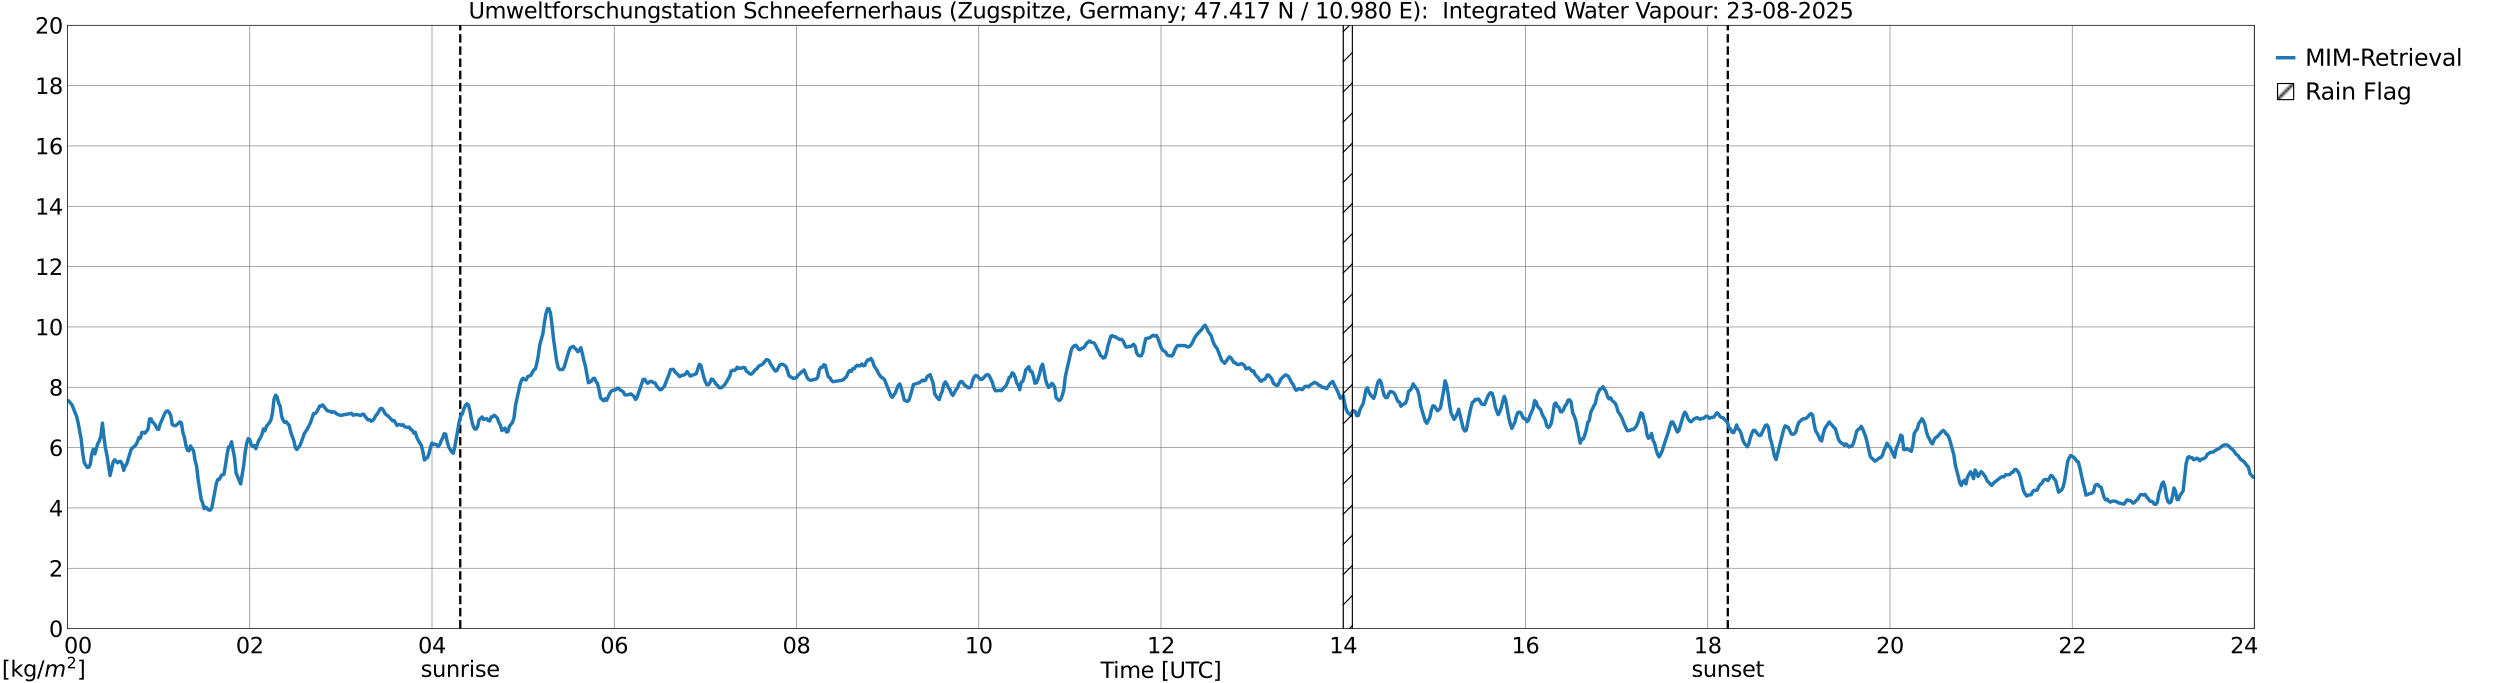 <?xml version="1.0" encoding="utf-8" standalone="no"?>
<!DOCTYPE svg PUBLIC "-//W3C//DTD SVG 1.1//EN"
  "http://www.w3.org/Graphics/SVG/1.1/DTD/svg11.dtd">
<svg xmlns:xlink="http://www.w3.org/1999/xlink" width="1085.4pt" height="296.64pt" viewBox="0 0 1085.4 296.64" xmlns="http://www.w3.org/2000/svg" version="1.1">
 <defs>
  <style type="text/css">*{stroke-linejoin: round; stroke-linecap: butt}</style>
 </defs>
 <g id="figure_1">
  <g id="patch_1">
   <path d="M 0 296.64 
L 1085.4 296.64 
L 1085.4 0 
L 0 0 
z
" style="fill: #ffffff"/>
  </g>
  <g id="axes_1">
   <g id="patch_2">
    <path d="M 29.306 272.909 
L 978.814 272.909 
L 978.814 10.976 
L 29.306 10.976 
z
" style="fill: #ffffff"/>
   </g>
   <g id="patch_3">
    <path d="M 978.814 272.909 
L 978.814 272.909 
L 978.814 10.976 
L 978.814 10.976 
z
" clip-path="url(#p6d8b2a62d5)" style="fill: #d3d3d3; stroke: #d3d3d3; stroke-linejoin: miter"/>
   </g>
   <g id="matplotlib.axis_1">
    <g id="xtick_1">
     <g id="line2d_1">
      <path d="M 29.306 272.909 
L 29.306 10.976 
" clip-path="url(#p6d8b2a62d5)" style="fill: none; stroke: #808080; stroke-width: 0.3; stroke-linecap: square"/>
     </g>
     <g id="line2d_2"/>
     <g id="text_1">
      <!--    00 -->
      <g transform="translate(18.733 283.627) scale(0.095 -0.095)">
       <defs>
        <path id="DejaVuSans-20" transform="scale(0.016)"/>
        <path id="DejaVuSans-30" d="M 2034 4250 
Q 1547 4250 1301 3770 
Q 1056 3291 1056 2328 
Q 1056 1369 1301 889 
Q 1547 409 2034 409 
Q 2525 409 2770 889 
Q 3016 1369 3016 2328 
Q 3016 3291 2770 3770 
Q 2525 4250 2034 4250 
z
M 2034 4750 
Q 2819 4750 3233 4129 
Q 3647 3509 3647 2328 
Q 3647 1150 3233 529 
Q 2819 -91 2034 -91 
Q 1250 -91 836 529 
Q 422 1150 422 2328 
Q 422 3509 836 4129 
Q 1250 4750 2034 4750 
z
" transform="scale(0.016)"/>
       </defs>
       <use xlink:href="#DejaVuSans-20"/>
       <use xlink:href="#DejaVuSans-20" transform="translate(31.787 0)"/>
       <use xlink:href="#DejaVuSans-20" transform="translate(63.574 0)"/>
       <use xlink:href="#DejaVuSans-30" transform="translate(95.361 0)"/>
       <use xlink:href="#DejaVuSans-30" transform="translate(158.984 0)"/>
      </g>
     </g>
    </g>
    <g id="xtick_2">
     <g id="line2d_3">
      <path d="M 108.431 272.909 
L 108.431 10.976 
" clip-path="url(#p6d8b2a62d5)" style="fill: none; stroke: #808080; stroke-width: 0.3; stroke-linecap: square"/>
     </g>
     <g id="line2d_4"/>
     <g id="text_2">
      <!-- 02 -->
      <g transform="translate(102.387 283.627) scale(0.095 -0.095)">
       <defs>
        <path id="DejaVuSans-32" d="M 1228 531 
L 3431 531 
L 3431 0 
L 469 0 
L 469 531 
Q 828 903 1448 1529 
Q 2069 2156 2228 2338 
Q 2531 2678 2651 2914 
Q 2772 3150 2772 3378 
Q 2772 3750 2511 3984 
Q 2250 4219 1831 4219 
Q 1534 4219 1204 4116 
Q 875 4013 500 3803 
L 500 4441 
Q 881 4594 1212 4672 
Q 1544 4750 1819 4750 
Q 2544 4750 2975 4387 
Q 3406 4025 3406 3419 
Q 3406 3131 3298 2873 
Q 3191 2616 2906 2266 
Q 2828 2175 2409 1742 
Q 1991 1309 1228 531 
z
" transform="scale(0.016)"/>
       </defs>
       <use xlink:href="#DejaVuSans-30"/>
       <use xlink:href="#DejaVuSans-32" transform="translate(63.623 0)"/>
      </g>
     </g>
    </g>
    <g id="xtick_3">
     <g id="line2d_5">
      <path d="M 187.557 272.909 
L 187.557 10.976 
" clip-path="url(#p6d8b2a62d5)" style="fill: none; stroke: #808080; stroke-width: 0.3; stroke-linecap: square"/>
     </g>
     <g id="line2d_6"/>
     <g id="text_3">
      <!-- 04 -->
      <g transform="translate(181.513 283.627) scale(0.095 -0.095)">
       <defs>
        <path id="DejaVuSans-34" d="M 2419 4116 
L 825 1625 
L 2419 1625 
L 2419 4116 
z
M 2253 4666 
L 3047 4666 
L 3047 1625 
L 3713 1625 
L 3713 1100 
L 3047 1100 
L 3047 0 
L 2419 0 
L 2419 1100 
L 313 1100 
L 313 1709 
L 2253 4666 
z
" transform="scale(0.016)"/>
       </defs>
       <use xlink:href="#DejaVuSans-30"/>
       <use xlink:href="#DejaVuSans-34" transform="translate(63.623 0)"/>
      </g>
     </g>
    </g>
    <g id="xtick_4">
     <g id="line2d_7">
      <path d="M 266.683 272.909 
L 266.683 10.976 
" clip-path="url(#p6d8b2a62d5)" style="fill: none; stroke: #808080; stroke-width: 0.3; stroke-linecap: square"/>
     </g>
     <g id="line2d_8"/>
     <g id="text_4">
      <!-- 06 -->
      <g transform="translate(260.638 283.627) scale(0.095 -0.095)">
       <defs>
        <path id="DejaVuSans-36" d="M 2113 2584 
Q 1688 2584 1439 2293 
Q 1191 2003 1191 1497 
Q 1191 994 1439 701 
Q 1688 409 2113 409 
Q 2538 409 2786 701 
Q 3034 994 3034 1497 
Q 3034 2003 2786 2293 
Q 2538 2584 2113 2584 
z
M 3366 4563 
L 3366 3988 
Q 3128 4100 2886 4159 
Q 2644 4219 2406 4219 
Q 1781 4219 1451 3797 
Q 1122 3375 1075 2522 
Q 1259 2794 1537 2939 
Q 1816 3084 2150 3084 
Q 2853 3084 3261 2657 
Q 3669 2231 3669 1497 
Q 3669 778 3244 343 
Q 2819 -91 2113 -91 
Q 1303 -91 875 529 
Q 447 1150 447 2328 
Q 447 3434 972 4092 
Q 1497 4750 2381 4750 
Q 2619 4750 2861 4703 
Q 3103 4656 3366 4563 
z
" transform="scale(0.016)"/>
       </defs>
       <use xlink:href="#DejaVuSans-30"/>
       <use xlink:href="#DejaVuSans-36" transform="translate(63.623 0)"/>
      </g>
     </g>
    </g>
    <g id="xtick_5">
     <g id="line2d_9">
      <path d="M 345.808 272.909 
L 345.808 10.976 
" clip-path="url(#p6d8b2a62d5)" style="fill: none; stroke: #808080; stroke-width: 0.3; stroke-linecap: square"/>
     </g>
     <g id="line2d_10"/>
     <g id="text_5">
      <!-- 08 -->
      <g transform="translate(339.764 283.627) scale(0.095 -0.095)">
       <defs>
        <path id="DejaVuSans-38" d="M 2034 2216 
Q 1584 2216 1326 1975 
Q 1069 1734 1069 1313 
Q 1069 891 1326 650 
Q 1584 409 2034 409 
Q 2484 409 2743 651 
Q 3003 894 3003 1313 
Q 3003 1734 2745 1975 
Q 2488 2216 2034 2216 
z
M 1403 2484 
Q 997 2584 770 2862 
Q 544 3141 544 3541 
Q 544 4100 942 4425 
Q 1341 4750 2034 4750 
Q 2731 4750 3128 4425 
Q 3525 4100 3525 3541 
Q 3525 3141 3298 2862 
Q 3072 2584 2669 2484 
Q 3125 2378 3379 2068 
Q 3634 1759 3634 1313 
Q 3634 634 3220 271 
Q 2806 -91 2034 -91 
Q 1263 -91 848 271 
Q 434 634 434 1313 
Q 434 1759 690 2068 
Q 947 2378 1403 2484 
z
M 1172 3481 
Q 1172 3119 1398 2916 
Q 1625 2713 2034 2713 
Q 2441 2713 2670 2916 
Q 2900 3119 2900 3481 
Q 2900 3844 2670 4047 
Q 2441 4250 2034 4250 
Q 1625 4250 1398 4047 
Q 1172 3844 1172 3481 
z
" transform="scale(0.016)"/>
       </defs>
       <use xlink:href="#DejaVuSans-30"/>
       <use xlink:href="#DejaVuSans-38" transform="translate(63.623 0)"/>
      </g>
     </g>
    </g>
    <g id="xtick_6">
     <g id="line2d_11">
      <path d="M 424.934 272.909 
L 424.934 10.976 
" clip-path="url(#p6d8b2a62d5)" style="fill: none; stroke: #808080; stroke-width: 0.3; stroke-linecap: square"/>
     </g>
     <g id="line2d_12"/>
     <g id="text_6">
      <!-- 10 -->
      <g transform="translate(418.89 283.627) scale(0.095 -0.095)">
       <defs>
        <path id="DejaVuSans-31" d="M 794 531 
L 1825 531 
L 1825 4091 
L 703 3866 
L 703 4441 
L 1819 4666 
L 2450 4666 
L 2450 531 
L 3481 531 
L 3481 0 
L 794 0 
L 794 531 
z
" transform="scale(0.016)"/>
       </defs>
       <use xlink:href="#DejaVuSans-31"/>
       <use xlink:href="#DejaVuSans-30" transform="translate(63.623 0)"/>
      </g>
     </g>
    </g>
    <g id="xtick_7">
     <g id="line2d_13">
      <path d="M 504.06 272.909 
L 504.06 10.976 
" clip-path="url(#p6d8b2a62d5)" style="fill: none; stroke: #808080; stroke-width: 0.3; stroke-linecap: square"/>
     </g>
     <g id="line2d_14"/>
     <g id="text_7">
      <!-- 12 -->
      <g transform="translate(498.015 283.627) scale(0.095 -0.095)">
       <use xlink:href="#DejaVuSans-31"/>
       <use xlink:href="#DejaVuSans-32" transform="translate(63.623 0)"/>
      </g>
     </g>
    </g>
    <g id="xtick_8">
     <g id="line2d_15">
      <path d="M 583.185 272.909 
L 583.185 10.976 
" clip-path="url(#p6d8b2a62d5)" style="fill: none; stroke: #808080; stroke-width: 0.3; stroke-linecap: square"/>
     </g>
     <g id="line2d_16"/>
     <g id="text_8">
      <!-- 14 -->
      <g transform="translate(577.141 283.627) scale(0.095 -0.095)">
       <use xlink:href="#DejaVuSans-31"/>
       <use xlink:href="#DejaVuSans-34" transform="translate(63.623 0)"/>
      </g>
     </g>
    </g>
    <g id="xtick_9">
     <g id="line2d_17">
      <path d="M 662.311 272.909 
L 662.311 10.976 
" clip-path="url(#p6d8b2a62d5)" style="fill: none; stroke: #808080; stroke-width: 0.3; stroke-linecap: square"/>
     </g>
     <g id="line2d_18"/>
     <g id="text_9">
      <!-- 16 -->
      <g transform="translate(656.267 283.627) scale(0.095 -0.095)">
       <use xlink:href="#DejaVuSans-31"/>
       <use xlink:href="#DejaVuSans-36" transform="translate(63.623 0)"/>
      </g>
     </g>
    </g>
    <g id="xtick_10">
     <g id="line2d_19">
      <path d="M 741.437 272.909 
L 741.437 10.976 
" clip-path="url(#p6d8b2a62d5)" style="fill: none; stroke: #808080; stroke-width: 0.3; stroke-linecap: square"/>
     </g>
     <g id="line2d_20"/>
     <g id="text_10">
      <!-- 18 -->
      <g transform="translate(735.392 283.627) scale(0.095 -0.095)">
       <use xlink:href="#DejaVuSans-31"/>
       <use xlink:href="#DejaVuSans-38" transform="translate(63.623 0)"/>
      </g>
     </g>
    </g>
    <g id="xtick_11">
     <g id="line2d_21">
      <path d="M 820.562 272.909 
L 820.562 10.976 
" clip-path="url(#p6d8b2a62d5)" style="fill: none; stroke: #808080; stroke-width: 0.3; stroke-linecap: square"/>
     </g>
     <g id="line2d_22"/>
     <g id="text_11">
      <!-- 20 -->
      <g transform="translate(814.518 283.627) scale(0.095 -0.095)">
       <use xlink:href="#DejaVuSans-32"/>
       <use xlink:href="#DejaVuSans-30" transform="translate(63.623 0)"/>
      </g>
     </g>
    </g>
    <g id="xtick_12">
     <g id="line2d_23">
      <path d="M 899.688 272.909 
L 899.688 10.976 
" clip-path="url(#p6d8b2a62d5)" style="fill: none; stroke: #808080; stroke-width: 0.3; stroke-linecap: square"/>
     </g>
     <g id="line2d_24"/>
     <g id="text_12">
      <!-- 22 -->
      <g transform="translate(893.644 283.627) scale(0.095 -0.095)">
       <use xlink:href="#DejaVuSans-32"/>
       <use xlink:href="#DejaVuSans-32" transform="translate(63.623 0)"/>
      </g>
     </g>
    </g>
    <g id="xtick_13">
     <g id="line2d_25">
      <path d="M 978.814 272.909 
L 978.814 10.976 
" clip-path="url(#p6d8b2a62d5)" style="fill: none; stroke: #808080; stroke-width: 0.3; stroke-linecap: square"/>
     </g>
     <g id="line2d_26"/>
     <g id="text_13">
      <!-- 24    -->
      <g transform="translate(968.241 283.627) scale(0.095 -0.095)">
       <use xlink:href="#DejaVuSans-32"/>
       <use xlink:href="#DejaVuSans-34" transform="translate(63.623 0)"/>
       <use xlink:href="#DejaVuSans-20" transform="translate(127.246 0)"/>
       <use xlink:href="#DejaVuSans-20" transform="translate(159.033 0)"/>
       <use xlink:href="#DejaVuSans-20" transform="translate(190.82 0)"/>
      </g>
     </g>
    </g>
    <g id="text_14">
     <!-- Time [UTC] -->
     <g transform="translate(477.806 294.322) scale(0.095 -0.095)">
      <defs>
       <path id="DejaVuSans-54" d="M -19 4666 
L 3928 4666 
L 3928 4134 
L 2272 4134 
L 2272 0 
L 1638 0 
L 1638 4134 
L -19 4134 
L -19 4666 
z
" transform="scale(0.016)"/>
       <path id="DejaVuSans-69" d="M 603 3500 
L 1178 3500 
L 1178 0 
L 603 0 
L 603 3500 
z
M 603 4863 
L 1178 4863 
L 1178 4134 
L 603 4134 
L 603 4863 
z
" transform="scale(0.016)"/>
       <path id="DejaVuSans-6d" d="M 3328 2828 
Q 3544 3216 3844 3400 
Q 4144 3584 4550 3584 
Q 5097 3584 5394 3201 
Q 5691 2819 5691 2113 
L 5691 0 
L 5113 0 
L 5113 2094 
Q 5113 2597 4934 2840 
Q 4756 3084 4391 3084 
Q 3944 3084 3684 2787 
Q 3425 2491 3425 1978 
L 3425 0 
L 2847 0 
L 2847 2094 
Q 2847 2600 2669 2842 
Q 2491 3084 2119 3084 
Q 1678 3084 1418 2786 
Q 1159 2488 1159 1978 
L 1159 0 
L 581 0 
L 581 3500 
L 1159 3500 
L 1159 2956 
Q 1356 3278 1631 3431 
Q 1906 3584 2284 3584 
Q 2666 3584 2933 3390 
Q 3200 3197 3328 2828 
z
" transform="scale(0.016)"/>
       <path id="DejaVuSans-65" d="M 3597 1894 
L 3597 1613 
L 953 1613 
Q 991 1019 1311 708 
Q 1631 397 2203 397 
Q 2534 397 2845 478 
Q 3156 559 3463 722 
L 3463 178 
Q 3153 47 2828 -22 
Q 2503 -91 2169 -91 
Q 1331 -91 842 396 
Q 353 884 353 1716 
Q 353 2575 817 3079 
Q 1281 3584 2069 3584 
Q 2775 3584 3186 3129 
Q 3597 2675 3597 1894 
z
M 3022 2063 
Q 3016 2534 2758 2815 
Q 2500 3097 2075 3097 
Q 1594 3097 1305 2825 
Q 1016 2553 972 2059 
L 3022 2063 
z
" transform="scale(0.016)"/>
       <path id="DejaVuSans-5b" d="M 550 4863 
L 1875 4863 
L 1875 4416 
L 1125 4416 
L 1125 -397 
L 1875 -397 
L 1875 -844 
L 550 -844 
L 550 4863 
z
" transform="scale(0.016)"/>
       <path id="DejaVuSans-55" d="M 556 4666 
L 1191 4666 
L 1191 1831 
Q 1191 1081 1462 751 
Q 1734 422 2344 422 
Q 2950 422 3222 751 
Q 3494 1081 3494 1831 
L 3494 4666 
L 4128 4666 
L 4128 1753 
Q 4128 841 3676 375 
Q 3225 -91 2344 -91 
Q 1459 -91 1007 375 
Q 556 841 556 1753 
L 556 4666 
z
" transform="scale(0.016)"/>
       <path id="DejaVuSans-43" d="M 4122 4306 
L 4122 3641 
Q 3803 3938 3442 4084 
Q 3081 4231 2675 4231 
Q 1875 4231 1450 3742 
Q 1025 3253 1025 2328 
Q 1025 1406 1450 917 
Q 1875 428 2675 428 
Q 3081 428 3442 575 
Q 3803 722 4122 1019 
L 4122 359 
Q 3791 134 3420 21 
Q 3050 -91 2638 -91 
Q 1578 -91 968 557 
Q 359 1206 359 2328 
Q 359 3453 968 4101 
Q 1578 4750 2638 4750 
Q 3056 4750 3426 4639 
Q 3797 4528 4122 4306 
z
" transform="scale(0.016)"/>
       <path id="DejaVuSans-5d" d="M 1947 4863 
L 1947 -844 
L 622 -844 
L 622 -397 
L 1369 -397 
L 1369 4416 
L 622 4416 
L 622 4863 
L 1947 4863 
z
" transform="scale(0.016)"/>
      </defs>
      <use xlink:href="#DejaVuSans-54"/>
      <use xlink:href="#DejaVuSans-69" transform="translate(57.959 0)"/>
      <use xlink:href="#DejaVuSans-6d" transform="translate(85.742 0)"/>
      <use xlink:href="#DejaVuSans-65" transform="translate(183.154 0)"/>
      <use xlink:href="#DejaVuSans-20" transform="translate(244.678 0)"/>
      <use xlink:href="#DejaVuSans-5b" transform="translate(276.465 0)"/>
      <use xlink:href="#DejaVuSans-55" transform="translate(315.479 0)"/>
      <use xlink:href="#DejaVuSans-54" transform="translate(388.672 0)"/>
      <use xlink:href="#DejaVuSans-43" transform="translate(443.881 0)"/>
      <use xlink:href="#DejaVuSans-5d" transform="translate(513.705 0)"/>
     </g>
    </g>
   </g>
   <g id="matplotlib.axis_2">
    <g id="ytick_1">
     <g id="line2d_27">
      <path d="M 29.306 272.909 
L 978.814 272.909 
" clip-path="url(#p6d8b2a62d5)" style="fill: none; stroke: #808080; stroke-width: 0.3; stroke-linecap: square"/>
     </g>
     <g id="line2d_28"/>
     <g id="text_15">
      <!-- 0 -->
      <g transform="translate(21.261 276.518) scale(0.095 -0.095)">
       <use xlink:href="#DejaVuSans-30"/>
      </g>
     </g>
    </g>
    <g id="ytick_2">
     <g id="line2d_29">
      <path d="M 29.306 246.715 
L 978.814 246.715 
" clip-path="url(#p6d8b2a62d5)" style="fill: none; stroke: #808080; stroke-width: 0.3; stroke-linecap: square"/>
     </g>
     <g id="line2d_30"/>
     <g id="text_16">
      <!-- 2 -->
      <g transform="translate(21.261 250.325) scale(0.095 -0.095)">
       <use xlink:href="#DejaVuSans-32"/>
      </g>
     </g>
    </g>
    <g id="ytick_3">
     <g id="line2d_31">
      <path d="M 29.306 220.522 
L 978.814 220.522 
" clip-path="url(#p6d8b2a62d5)" style="fill: none; stroke: #808080; stroke-width: 0.3; stroke-linecap: square"/>
     </g>
     <g id="line2d_32"/>
     <g id="text_17">
      <!-- 4 -->
      <g transform="translate(21.261 224.131) scale(0.095 -0.095)">
       <use xlink:href="#DejaVuSans-34"/>
      </g>
     </g>
    </g>
    <g id="ytick_4">
     <g id="line2d_33">
      <path d="M 29.306 194.329 
L 978.814 194.329 
" clip-path="url(#p6d8b2a62d5)" style="fill: none; stroke: #808080; stroke-width: 0.3; stroke-linecap: square"/>
     </g>
     <g id="line2d_34"/>
     <g id="text_18">
      <!-- 6 -->
      <g transform="translate(21.261 197.938) scale(0.095 -0.095)">
       <use xlink:href="#DejaVuSans-36"/>
      </g>
     </g>
    </g>
    <g id="ytick_5">
     <g id="line2d_35">
      <path d="M 29.306 168.136 
L 978.814 168.136 
" clip-path="url(#p6d8b2a62d5)" style="fill: none; stroke: #808080; stroke-width: 0.3; stroke-linecap: square"/>
     </g>
     <g id="line2d_36"/>
     <g id="text_19">
      <!-- 8 -->
      <g transform="translate(21.261 171.745) scale(0.095 -0.095)">
       <use xlink:href="#DejaVuSans-38"/>
      </g>
     </g>
    </g>
    <g id="ytick_6">
     <g id="line2d_37">
      <path d="M 29.306 141.942 
L 978.814 141.942 
" clip-path="url(#p6d8b2a62d5)" style="fill: none; stroke: #808080; stroke-width: 0.3; stroke-linecap: square"/>
     </g>
     <g id="line2d_38"/>
     <g id="text_20">
      <!-- 10 -->
      <g transform="translate(15.217 145.551) scale(0.095 -0.095)">
       <use xlink:href="#DejaVuSans-31"/>
       <use xlink:href="#DejaVuSans-30" transform="translate(63.623 0)"/>
      </g>
     </g>
    </g>
    <g id="ytick_7">
     <g id="line2d_39">
      <path d="M 29.306 115.749 
L 978.814 115.749 
" clip-path="url(#p6d8b2a62d5)" style="fill: none; stroke: #808080; stroke-width: 0.3; stroke-linecap: square"/>
     </g>
     <g id="line2d_40"/>
     <g id="text_21">
      <!-- 12 -->
      <g transform="translate(15.217 119.358) scale(0.095 -0.095)">
       <use xlink:href="#DejaVuSans-31"/>
       <use xlink:href="#DejaVuSans-32" transform="translate(63.623 0)"/>
      </g>
     </g>
    </g>
    <g id="ytick_8">
     <g id="line2d_41">
      <path d="M 29.306 89.556 
L 978.814 89.556 
" clip-path="url(#p6d8b2a62d5)" style="fill: none; stroke: #808080; stroke-width: 0.3; stroke-linecap: square"/>
     </g>
     <g id="line2d_42"/>
     <g id="text_22">
      <!-- 14 -->
      <g transform="translate(15.217 93.165) scale(0.095 -0.095)">
       <use xlink:href="#DejaVuSans-31"/>
       <use xlink:href="#DejaVuSans-34" transform="translate(63.623 0)"/>
      </g>
     </g>
    </g>
    <g id="ytick_9">
     <g id="line2d_43">
      <path d="M 29.306 63.362 
L 978.814 63.362 
" clip-path="url(#p6d8b2a62d5)" style="fill: none; stroke: #808080; stroke-width: 0.3; stroke-linecap: square"/>
     </g>
     <g id="line2d_44"/>
     <g id="text_23">
      <!-- 16 -->
      <g transform="translate(15.217 66.972) scale(0.095 -0.095)">
       <use xlink:href="#DejaVuSans-31"/>
       <use xlink:href="#DejaVuSans-36" transform="translate(63.623 0)"/>
      </g>
     </g>
    </g>
    <g id="ytick_10">
     <g id="line2d_45">
      <path d="M 29.306 37.169 
L 978.814 37.169 
" clip-path="url(#p6d8b2a62d5)" style="fill: none; stroke: #808080; stroke-width: 0.3; stroke-linecap: square"/>
     </g>
     <g id="line2d_46"/>
     <g id="text_24">
      <!-- 18 -->
      <g transform="translate(15.217 40.778) scale(0.095 -0.095)">
       <use xlink:href="#DejaVuSans-31"/>
       <use xlink:href="#DejaVuSans-38" transform="translate(63.623 0)"/>
      </g>
     </g>
    </g>
    <g id="ytick_11">
     <g id="line2d_47">
      <path d="M 29.306 10.976 
L 978.814 10.976 
" clip-path="url(#p6d8b2a62d5)" style="fill: none; stroke: #808080; stroke-width: 0.3; stroke-linecap: square"/>
     </g>
     <g id="line2d_48"/>
     <g id="text_25">
      <!-- 20 -->
      <g transform="translate(15.217 14.585) scale(0.095 -0.095)">
       <use xlink:href="#DejaVuSans-32"/>
       <use xlink:href="#DejaVuSans-30" transform="translate(63.623 0)"/>
      </g>
     </g>
    </g>
   </g>
   <g id="line2d_49">
    <path d="M 199.822 272.909 
L 199.822 10.976 
" clip-path="url(#p6d8b2a62d5)" style="fill: none; stroke-dasharray: 3.7,1.6; stroke-dashoffset: 0; stroke: #000000"/>
   </g>
   <g id="line2d_50">
    <path d="M 750.141 272.909 
L 750.141 10.976 
" clip-path="url(#p6d8b2a62d5)" style="fill: none; stroke-dasharray: 3.7,1.6; stroke-dashoffset: 0; stroke: #000000"/>
   </g>
   <g id="line2d_51">
    <path d="M 28.646 173.551 
L 29.306 173.797 
L 29.965 174.186 
L 31.284 175.833 
L 33.262 180.792 
L 33.921 183.544 
L 35.24 190.667 
L 35.9 196.692 
L 36.559 200.803 
L 37.878 202.954 
L 38.537 202.809 
L 39.197 201.636 
L 39.856 196.909 
L 40.515 195.049 
L 41.175 197.07 
L 42.493 192.532 
L 43.153 191.391 
L 43.812 189.167 
L 44.472 183.69 
L 45.131 189.871 
L 45.79 194.586 
L 46.45 197.76 
L 47.768 206.471 
L 49.087 200.721 
L 49.747 199.631 
L 51.065 200.931 
L 51.725 200.332 
L 52.384 200.375 
L 53.043 201.507 
L 53.703 204.203 
L 54.362 202.386 
L 55.022 201.39 
L 57 194.91 
L 58.319 193.816 
L 58.978 193.157 
L 59.637 191.869 
L 60.297 189.995 
L 60.956 190.229 
L 61.615 187.716 
L 62.275 187.758 
L 62.934 188.075 
L 64.253 186.305 
L 64.912 181.918 
L 65.572 181.85 
L 66.231 183.3 
L 66.89 183.77 
L 67.55 184.802 
L 68.209 186.244 
L 68.869 186.401 
L 69.528 184.139 
L 71.506 179.567 
L 72.166 178.572 
L 72.825 178.38 
L 73.484 179.091 
L 74.144 180.462 
L 74.803 184.348 
L 75.462 184.68 
L 76.122 184.845 
L 77.441 183.844 
L 78.1 183.167 
L 78.759 183.64 
L 79.419 187.902 
L 80.078 189.904 
L 80.737 193.463 
L 81.397 195.474 
L 82.056 195.714 
L 82.716 193.62 
L 83.375 194.807 
L 84.034 195.746 
L 84.694 199.961 
L 85.353 202.382 
L 86.013 208.109 
L 87.331 216.716 
L 87.991 218.388 
L 88.65 220.837 
L 89.309 220.209 
L 90.628 221.406 
L 91.288 221.493 
L 91.947 220.477 
L 93.925 209.941 
L 94.584 208.145 
L 95.244 208.105 
L 95.903 206.781 
L 96.563 206.071 
L 97.222 205.913 
L 97.881 202.207 
L 98.541 197.632 
L 99.2 194.102 
L 99.86 193.975 
L 100.519 191.829 
L 101.838 198.795 
L 102.497 205.346 
L 104.475 210.113 
L 105.794 202.16 
L 106.453 196.327 
L 107.113 192.398 
L 107.772 190.424 
L 108.431 190.86 
L 109.091 193.095 
L 109.75 193.898 
L 110.41 193.41 
L 111.069 194.817 
L 112.388 191.088 
L 113.047 190.156 
L 113.707 188.578 
L 114.366 186.218 
L 115.025 187.051 
L 115.685 185.023 
L 117.003 183.463 
L 117.663 182.188 
L 118.322 179.15 
L 118.982 173.277 
L 119.641 171.551 
L 120.3 172.263 
L 120.96 175.017 
L 121.619 176.279 
L 122.278 180.67 
L 122.938 182.539 
L 123.597 183.369 
L 124.257 183.091 
L 125.575 184.801 
L 126.235 187.686 
L 127.553 191.28 
L 128.213 194.307 
L 128.872 195.154 
L 130.191 193.428 
L 130.85 191.844 
L 132.169 188.161 
L 133.488 186.174 
L 134.807 183.482 
L 136.125 179.554 
L 136.785 179.541 
L 137.444 178.893 
L 138.104 177.718 
L 138.763 176.278 
L 139.422 176.326 
L 140.082 175.8 
L 142.06 178.322 
L 143.379 178.604 
L 144.038 179.039 
L 144.697 178.752 
L 145.357 178.959 
L 146.016 179.606 
L 147.335 180.215 
L 147.994 180.377 
L 148.654 180.185 
L 152.61 179.466 
L 153.269 180.269 
L 154.588 179.975 
L 155.247 180.011 
L 156.566 180.421 
L 157.226 179.89 
L 157.885 179.828 
L 158.544 180.87 
L 159.863 182.338 
L 160.523 182.198 
L 161.182 182.877 
L 161.841 182.53 
L 162.501 181.697 
L 163.16 180.403 
L 163.819 179.701 
L 165.138 177.436 
L 165.798 177.333 
L 166.457 178.111 
L 167.116 179.549 
L 167.776 180.136 
L 168.435 180.552 
L 170.413 182.682 
L 171.073 182.546 
L 172.391 184.744 
L 173.051 184.311 
L 173.71 184.314 
L 174.37 184.719 
L 175.029 184.405 
L 175.688 185.271 
L 177.007 185.567 
L 177.666 185.453 
L 178.326 186.418 
L 178.985 186.757 
L 179.645 188.047 
L 180.304 187.672 
L 180.963 189.901 
L 181.623 191.25 
L 182.941 193.412 
L 183.601 196.094 
L 184.26 199.738 
L 184.92 199.026 
L 185.579 198.69 
L 186.238 196.942 
L 186.898 194.168 
L 187.557 192.331 
L 188.216 193.066 
L 188.876 192.8 
L 189.535 193.086 
L 190.195 193.895 
L 190.854 193.121 
L 191.513 191.485 
L 192.173 190.186 
L 192.832 188.311 
L 193.492 188.496 
L 194.151 191.748 
L 194.81 194.034 
L 196.129 196.224 
L 196.788 196.763 
L 197.448 194.024 
L 199.426 182.916 
L 200.085 180.49 
L 200.745 179.595 
L 201.404 177.444 
L 202.063 176.035 
L 202.723 175.302 
L 203.382 175.801 
L 204.042 178.421 
L 204.701 182.197 
L 205.36 184.771 
L 206.02 186.214 
L 206.679 186.281 
L 207.339 185.291 
L 207.998 182.253 
L 209.317 181.03 
L 209.976 182.173 
L 210.635 181.867 
L 211.295 181.759 
L 211.954 182.56 
L 212.614 182.761 
L 213.273 181 
L 213.932 180.908 
L 214.592 180.268 
L 215.91 181.506 
L 216.57 183.409 
L 217.229 184.535 
L 217.889 186.929 
L 218.548 186.472 
L 219.207 185.847 
L 219.867 187.543 
L 220.526 187.407 
L 221.186 185.108 
L 222.504 183.354 
L 223.164 181.387 
L 223.823 175.916 
L 225.801 166.938 
L 226.461 164.914 
L 227.12 164.213 
L 227.779 164.859 
L 228.439 164.919 
L 229.098 163.508 
L 230.417 163.014 
L 231.736 160.633 
L 232.395 160.226 
L 233.054 157.762 
L 233.714 154.425 
L 234.373 149.63 
L 235.692 144.899 
L 236.351 140.115 
L 237.011 136.271 
L 237.67 134.077 
L 238.329 133.999 
L 238.989 135.933 
L 239.648 140.943 
L 240.308 147.137 
L 241.626 156.471 
L 242.286 159.457 
L 242.945 160.404 
L 244.264 160.431 
L 244.923 159.488 
L 246.901 152.675 
L 247.561 151.028 
L 248.88 150.388 
L 249.539 151.165 
L 250.198 151.713 
L 250.858 152.701 
L 251.517 152.098 
L 252.176 150.97 
L 252.836 153.513 
L 253.495 156.579 
L 254.155 158.942 
L 255.473 166.194 
L 256.792 165.491 
L 257.451 164.361 
L 258.111 164.244 
L 258.77 165.611 
L 259.43 166.618 
L 260.089 169.396 
L 260.748 172.723 
L 262.067 174.01 
L 262.726 173.131 
L 263.386 173.793 
L 264.705 170.807 
L 265.364 169.832 
L 266.023 169.424 
L 266.683 169.383 
L 267.342 169.203 
L 268.002 168.513 
L 268.661 168.61 
L 269.32 169.378 
L 269.98 169.668 
L 270.639 170.196 
L 271.298 171.466 
L 272.617 171.398 
L 273.936 171.036 
L 275.255 172.083 
L 275.914 173.425 
L 276.573 172.528 
L 279.211 164.766 
L 279.87 164.651 
L 280.53 165.703 
L 281.189 166.418 
L 281.849 165.901 
L 282.508 165.539 
L 283.167 165.766 
L 283.827 166.148 
L 284.486 166.378 
L 285.145 167.742 
L 285.805 168.313 
L 286.464 169.185 
L 287.124 169.109 
L 288.442 167.718 
L 290.42 162.658 
L 291.08 160.558 
L 291.739 160.338 
L 292.399 160.394 
L 293.058 161.461 
L 294.377 162.709 
L 295.036 163.524 
L 296.355 162.819 
L 297.014 162.842 
L 297.674 162.325 
L 298.333 161.3 
L 299.652 163.269 
L 302.289 162.251 
L 303.608 158.198 
L 304.267 158.538 
L 305.586 163.896 
L 306.246 165.745 
L 306.905 167.056 
L 307.564 167.033 
L 308.224 166.136 
L 308.883 164.534 
L 309.543 164.852 
L 310.202 165.71 
L 310.861 166.896 
L 311.521 167.302 
L 312.18 168.284 
L 312.839 168.397 
L 313.499 168.142 
L 314.818 166.757 
L 316.796 163.38 
L 317.455 161.084 
L 318.114 160.713 
L 318.774 160.877 
L 319.433 160.384 
L 320.093 159.412 
L 320.752 160.008 
L 321.411 159.763 
L 322.071 159.866 
L 322.73 159.482 
L 323.39 159.663 
L 324.049 161.152 
L 324.708 161.589 
L 325.368 162.181 
L 326.027 162.492 
L 326.686 162.062 
L 328.005 160.436 
L 328.665 160.038 
L 329.324 159.03 
L 329.983 158.622 
L 330.643 158.458 
L 331.302 157.927 
L 332.621 156.228 
L 333.28 156.168 
L 333.94 156.658 
L 334.599 158.203 
L 336.577 161.084 
L 337.236 160.955 
L 338.555 158.424 
L 339.215 158.23 
L 339.874 158.161 
L 341.193 159.092 
L 341.852 160.813 
L 342.512 163.139 
L 343.83 163.951 
L 344.49 164.323 
L 345.808 163.938 
L 346.468 162.875 
L 347.127 162.383 
L 347.787 161.624 
L 348.446 161.278 
L 349.105 160.626 
L 350.424 163.904 
L 351.083 164.733 
L 351.743 165.061 
L 352.402 165.076 
L 353.062 164.804 
L 354.38 164.562 
L 355.04 163.808 
L 355.699 160.55 
L 356.359 159.482 
L 357.018 159.476 
L 357.677 158.344 
L 358.337 158.619 
L 358.996 161.504 
L 359.655 163.658 
L 360.315 163.967 
L 360.974 165.181 
L 361.634 165.705 
L 365.59 165.089 
L 366.249 164.68 
L 367.568 163.482 
L 368.227 161.749 
L 368.887 160.859 
L 369.546 161.289 
L 370.206 160.09 
L 370.865 160.137 
L 371.524 159.106 
L 372.184 158.569 
L 372.843 158.857 
L 373.502 158.78 
L 374.162 158.016 
L 374.821 158.814 
L 375.481 158.643 
L 376.14 157.054 
L 376.799 156.233 
L 377.459 156.261 
L 378.118 155.609 
L 378.777 156.625 
L 379.437 158.737 
L 380.756 160.742 
L 381.415 162.155 
L 382.074 163.127 
L 382.734 163.882 
L 383.393 164.175 
L 384.053 164.928 
L 385.371 168.219 
L 386.69 171.626 
L 387.349 172.522 
L 388.668 170.69 
L 389.328 168.855 
L 389.987 167.355 
L 390.646 166.676 
L 391.306 168.562 
L 392.624 173.738 
L 393.943 174.323 
L 394.603 173.702 
L 395.262 171.772 
L 396.581 166.941 
L 399.218 166.108 
L 400.537 165.028 
L 401.196 165.348 
L 401.856 165.026 
L 402.515 163.544 
L 403.175 163.042 
L 403.834 162.687 
L 405.153 166.429 
L 405.812 171.101 
L 407.131 172.913 
L 407.79 173.48 
L 408.45 171.341 
L 409.109 169.826 
L 409.768 166.807 
L 410.428 165.804 
L 411.087 166.751 
L 411.746 168.241 
L 412.406 169.255 
L 413.065 170.945 
L 413.725 171.647 
L 415.043 169.138 
L 415.703 168.462 
L 416.362 166.598 
L 417.022 165.697 
L 417.681 165.638 
L 418.34 166.624 
L 419 167.342 
L 420.318 168.297 
L 420.978 168.329 
L 421.637 167.675 
L 422.297 165.129 
L 422.956 163.666 
L 423.615 163.015 
L 424.275 163.214 
L 425.593 164.615 
L 426.253 164.75 
L 426.912 164.189 
L 427.572 163.401 
L 428.231 162.788 
L 428.89 162.63 
L 429.55 163.248 
L 430.869 166.043 
L 431.528 168.466 
L 432.187 169.63 
L 433.506 169.588 
L 434.165 169.427 
L 434.825 169.633 
L 435.484 168.763 
L 436.803 167.395 
L 437.462 165.915 
L 438.122 163.837 
L 438.781 163.583 
L 439.44 161.868 
L 440.1 162.333 
L 440.759 163.822 
L 441.419 166.282 
L 442.078 167.21 
L 442.737 169.212 
L 443.397 165.944 
L 444.056 165.603 
L 444.716 163.463 
L 445.375 160.55 
L 446.694 159.186 
L 447.353 161.254 
L 448.012 161.329 
L 448.672 163.395 
L 449.331 166.38 
L 449.991 166.123 
L 450.65 164.607 
L 451.309 162.411 
L 451.969 159.451 
L 452.628 158.134 
L 453.287 161.147 
L 453.947 164.842 
L 454.606 166.92 
L 455.266 168.25 
L 455.925 167.645 
L 456.584 166.447 
L 457.244 166.909 
L 457.903 168.232 
L 458.563 172.771 
L 459.881 173.892 
L 460.541 173.39 
L 461.2 171.632 
L 461.859 169.296 
L 462.519 163.481 
L 463.838 157.635 
L 465.156 151.822 
L 465.816 150.657 
L 466.475 150.089 
L 467.134 149.898 
L 468.453 151.788 
L 469.113 151.704 
L 469.772 151.19 
L 470.431 151.017 
L 471.091 150.187 
L 471.75 149.018 
L 473.069 148.036 
L 473.728 148.563 
L 475.047 148.941 
L 475.706 149.973 
L 476.366 151.507 
L 477.025 152.535 
L 477.685 154.173 
L 478.344 154.747 
L 479.003 155.472 
L 479.663 155.205 
L 480.322 153.439 
L 480.981 150.318 
L 482.3 145.939 
L 482.96 145.716 
L 483.619 146.218 
L 484.278 146.189 
L 484.938 146.711 
L 486.256 147.456 
L 486.916 147.317 
L 487.575 147.925 
L 488.235 149.474 
L 488.894 150.673 
L 489.553 150.655 
L 490.213 150.371 
L 490.872 150.514 
L 492.191 149.493 
L 492.85 150.425 
L 493.51 153.268 
L 494.169 154.272 
L 494.828 154.461 
L 495.488 154.5 
L 496.147 153.044 
L 496.807 149.625 
L 497.466 146.962 
L 498.125 146.935 
L 499.444 146.47 
L 500.103 145.857 
L 500.763 145.537 
L 501.422 145.963 
L 502.082 145.637 
L 502.741 146.982 
L 504.06 150.758 
L 504.719 151.922 
L 505.379 152.426 
L 506.038 152.748 
L 506.697 154.023 
L 507.357 154.441 
L 508.016 154.402 
L 508.675 154.574 
L 509.335 153.886 
L 509.994 152.167 
L 510.654 150.778 
L 511.313 150.003 
L 514.61 150.063 
L 515.269 150.541 
L 515.929 150.58 
L 516.588 150.316 
L 517.247 149.51 
L 517.907 148.306 
L 518.566 146.867 
L 519.226 145.797 
L 520.544 144.228 
L 521.204 143.645 
L 521.863 142.84 
L 522.522 141.755 
L 523.182 141.204 
L 523.841 142.226 
L 524.501 143.873 
L 525.819 145.656 
L 526.479 147.859 
L 527.138 149.457 
L 527.797 150.567 
L 528.457 151.36 
L 530.435 156.536 
L 531.754 157.732 
L 532.413 156.686 
L 533.732 154.926 
L 534.391 155.33 
L 535.71 157.417 
L 536.369 157.522 
L 537.029 158.14 
L 537.688 158.314 
L 539.007 157.86 
L 539.666 158.129 
L 540.326 158.795 
L 540.985 160.182 
L 541.644 159.845 
L 542.304 159.686 
L 543.623 161.226 
L 544.282 161.023 
L 544.941 162.666 
L 546.26 163.967 
L 546.919 165.128 
L 547.579 165.529 
L 548.238 164.931 
L 548.898 164.78 
L 549.557 164.124 
L 550.216 162.792 
L 550.876 162.919 
L 552.195 164.498 
L 552.854 166.417 
L 554.173 167.354 
L 554.832 167.188 
L 556.151 164.507 
L 557.47 163.238 
L 558.129 162.769 
L 558.788 163.016 
L 559.448 163.502 
L 560.766 166.088 
L 561.426 166.847 
L 562.085 168.53 
L 562.745 169.442 
L 564.063 168.697 
L 565.382 169.19 
L 566.042 168.328 
L 566.701 167.74 
L 567.36 167.674 
L 568.02 168.037 
L 568.679 167.316 
L 570.657 166.027 
L 571.317 166.203 
L 572.635 167.216 
L 573.295 167.482 
L 573.954 168.161 
L 574.613 168.172 
L 575.273 168.354 
L 575.932 168.795 
L 576.592 167.922 
L 577.251 166.808 
L 578.57 165.601 
L 580.548 169.522 
L 581.207 171.014 
L 581.867 172.919 
L 583.185 171.769 
L 583.845 175.43 
L 584.504 177.857 
L 585.164 179.257 
L 585.823 179.666 
L 586.482 180.338 
L 587.142 178.564 
L 587.801 178.313 
L 588.46 178.831 
L 589.12 180.543 
L 589.779 180.301 
L 590.439 177.831 
L 591.757 175.393 
L 592.417 172.519 
L 593.076 169.078 
L 593.736 168.37 
L 594.395 170.343 
L 595.054 171.432 
L 596.373 172.962 
L 597.032 171.236 
L 597.692 167.957 
L 598.351 165.657 
L 599.011 164.959 
L 599.67 166.103 
L 600.329 169.355 
L 600.989 171.771 
L 601.648 172.617 
L 602.307 172.582 
L 602.967 170.892 
L 603.626 169.936 
L 604.945 170.353 
L 605.604 171.209 
L 606.923 174.285 
L 607.582 174.569 
L 608.242 176.385 
L 608.901 175.687 
L 610.22 175.023 
L 610.879 173.395 
L 611.539 169.972 
L 612.198 169.465 
L 612.858 168.587 
L 613.517 166.661 
L 614.176 167.703 
L 614.836 168.49 
L 615.495 169.453 
L 616.154 172.003 
L 616.814 176.277 
L 618.792 182.863 
L 619.451 183.78 
L 620.77 181.258 
L 621.429 178.027 
L 622.089 176.212 
L 622.748 176.342 
L 624.067 178.329 
L 624.726 177.856 
L 625.386 177.077 
L 626.705 169.981 
L 627.364 165.333 
L 628.023 167.069 
L 628.683 170.77 
L 629.342 175.755 
L 630.001 179.339 
L 631.32 182.07 
L 631.98 181.001 
L 632.639 179.583 
L 633.298 177.662 
L 635.276 186.034 
L 635.936 187.137 
L 636.595 186.779 
L 637.914 180.16 
L 638.573 177.188 
L 639.233 174.756 
L 639.892 174.251 
L 640.552 173.378 
L 641.211 173.546 
L 641.87 173.227 
L 642.53 174.004 
L 643.189 175.395 
L 644.508 175.686 
L 645.827 172.37 
L 646.486 171.142 
L 647.145 170.483 
L 647.805 170.76 
L 648.464 172.876 
L 649.123 176.423 
L 649.783 178.422 
L 650.442 180.012 
L 651.102 178.939 
L 651.761 176.997 
L 652.42 174.267 
L 653.08 172.101 
L 653.739 173.817 
L 655.058 181.413 
L 655.717 184.023 
L 656.377 185.968 
L 657.695 183.294 
L 658.355 180.663 
L 659.014 179.133 
L 659.674 178.931 
L 660.333 179.221 
L 660.992 180.799 
L 661.652 181.782 
L 662.311 181.753 
L 662.97 183.081 
L 663.63 182.423 
L 664.289 180.309 
L 665.608 177.426 
L 666.267 173.944 
L 666.927 174.448 
L 667.586 176.428 
L 668.246 177.226 
L 668.905 177.813 
L 669.564 179.938 
L 670.883 182.261 
L 671.542 184.901 
L 672.202 185.588 
L 672.861 185.084 
L 673.521 183.78 
L 674.18 179.972 
L 674.839 175.511 
L 675.499 174.993 
L 676.158 176.483 
L 676.817 176.823 
L 677.477 178.754 
L 678.136 178.789 
L 678.796 177.893 
L 679.455 176.172 
L 680.114 175.522 
L 680.774 173.762 
L 681.433 173.595 
L 682.092 174.505 
L 682.752 179 
L 684.071 182.261 
L 686.049 192.38 
L 686.708 190.6 
L 687.368 190.629 
L 688.027 188.907 
L 688.686 186.644 
L 689.346 183.436 
L 690.005 182.493 
L 690.664 178.944 
L 691.983 176.22 
L 692.643 175.155 
L 693.302 171.966 
L 693.961 170.286 
L 694.621 169.025 
L 695.28 168.709 
L 695.939 167.905 
L 697.258 170.028 
L 697.918 172.196 
L 698.577 173.153 
L 699.236 172.698 
L 699.896 173.874 
L 701.215 175.048 
L 701.874 176.418 
L 702.533 178.861 
L 703.193 179.721 
L 703.852 180.801 
L 704.511 182.313 
L 705.171 184.151 
L 706.49 186.976 
L 707.149 186.943 
L 707.808 186.774 
L 708.468 186.454 
L 709.127 186.457 
L 710.446 185.033 
L 711.105 183.445 
L 712.424 179.224 
L 713.083 179.677 
L 713.743 182.401 
L 714.402 184.582 
L 715.062 188.807 
L 715.721 190.318 
L 716.38 189.784 
L 717.04 188.182 
L 717.699 191.329 
L 718.358 192.372 
L 719.018 195.268 
L 719.677 197.272 
L 720.337 198.378 
L 720.996 197.232 
L 721.655 195.76 
L 722.315 193.54 
L 724.293 187.629 
L 724.952 185.194 
L 725.612 183.19 
L 726.271 183.205 
L 728.249 187.585 
L 728.909 186.948 
L 730.887 180.151 
L 731.546 178.945 
L 732.205 179.963 
L 732.865 181.732 
L 733.524 182.732 
L 734.184 183.14 
L 734.843 182.559 
L 735.502 181.808 
L 736.821 181.304 
L 738.14 182.102 
L 738.799 181.609 
L 739.459 181.726 
L 740.777 180.638 
L 741.437 180.877 
L 742.096 181.57 
L 742.756 181.329 
L 744.074 181.075 
L 745.393 179.224 
L 746.052 179.718 
L 746.712 180.718 
L 747.371 181.273 
L 748.031 181.331 
L 748.69 182.077 
L 750.009 183.329 
L 750.668 185.718 
L 751.327 186.293 
L 751.987 187.579 
L 752.646 187.857 
L 753.306 186.524 
L 753.965 184.49 
L 754.624 186.241 
L 755.284 186.761 
L 755.943 188.226 
L 756.602 190.846 
L 757.262 192.343 
L 758.581 193.963 
L 759.24 192.82 
L 759.899 190.142 
L 760.559 188.281 
L 761.218 186.876 
L 761.878 186.83 
L 763.196 188.539 
L 763.856 189.133 
L 764.515 188.872 
L 766.493 184.645 
L 767.153 184.49 
L 767.812 185.521 
L 768.471 190.077 
L 769.131 192.189 
L 770.449 198.181 
L 771.109 199.522 
L 774.406 186.42 
L 775.065 184.897 
L 776.384 185.568 
L 777.703 188.377 
L 778.362 188.571 
L 779.021 188.294 
L 779.681 187.573 
L 780.34 184.991 
L 781 183.392 
L 782.318 182.142 
L 782.978 181.756 
L 783.637 181.825 
L 784.296 181.477 
L 784.956 180.921 
L 785.615 180.018 
L 786.275 179.535 
L 786.934 180.219 
L 787.593 183.941 
L 788.253 186.975 
L 789.572 189.305 
L 790.231 190.967 
L 790.89 191.449 
L 791.55 188.389 
L 792.209 186.132 
L 794.187 183.191 
L 794.847 184.028 
L 795.506 184.674 
L 796.165 185.507 
L 796.825 186.051 
L 798.143 190.67 
L 798.803 191.727 
L 799.462 192.395 
L 800.122 192.654 
L 800.781 193.398 
L 801.44 192.691 
L 802.759 194.068 
L 803.419 193.658 
L 804.078 193.67 
L 804.737 192.224 
L 805.397 190.047 
L 806.056 187.269 
L 806.715 186.484 
L 807.375 186.181 
L 808.034 185.103 
L 808.694 186.179 
L 810.012 189.633 
L 810.672 192.26 
L 811.99 198.155 
L 812.65 198.937 
L 813.309 199.494 
L 813.969 200.206 
L 814.628 199.851 
L 815.947 198.804 
L 816.606 198.635 
L 817.265 197.72 
L 817.925 195.567 
L 818.584 194.311 
L 819.244 192.427 
L 819.903 193.661 
L 820.562 194.154 
L 822.541 198.525 
L 823.2 194.953 
L 824.519 191.532 
L 825.178 188.916 
L 825.837 189.381 
L 826.497 195.15 
L 827.156 195.207 
L 827.816 194.726 
L 829.794 195.95 
L 830.453 193.094 
L 831.112 188.071 
L 832.431 186.154 
L 833.091 183.72 
L 833.75 183.003 
L 834.409 181.808 
L 835.069 182.701 
L 835.728 184.422 
L 836.388 187.431 
L 837.047 189.505 
L 837.706 190.597 
L 838.366 192.142 
L 839.025 192.741 
L 839.684 190.974 
L 840.344 189.962 
L 841.003 189.681 
L 842.981 187.405 
L 843.641 186.896 
L 844.3 187.366 
L 844.959 188.472 
L 845.619 188.901 
L 846.278 190.228 
L 848.256 197.344 
L 848.916 201.876 
L 850.235 206.964 
L 850.894 209.771 
L 851.553 210.774 
L 852.213 209.082 
L 852.872 208.486 
L 853.531 210.115 
L 854.191 207.179 
L 855.51 204.842 
L 856.169 205.998 
L 856.828 207.821 
L 857.488 204.034 
L 858.147 205.145 
L 858.806 206.87 
L 860.125 204.79 
L 860.785 205.334 
L 862.103 207.279 
L 862.763 208.72 
L 864.082 210.209 
L 864.741 210.728 
L 865.4 209.846 
L 868.697 207.204 
L 869.357 206.95 
L 870.016 207.072 
L 870.675 206.138 
L 871.335 206.181 
L 872.653 206.004 
L 873.313 205.123 
L 873.972 205.008 
L 874.632 203.847 
L 875.291 203.796 
L 875.95 204.514 
L 876.61 205.643 
L 877.269 207.606 
L 877.929 210.761 
L 878.588 213.182 
L 879.247 214.422 
L 879.907 215.371 
L 880.566 214.966 
L 881.885 214.784 
L 882.544 213.373 
L 883.204 212.857 
L 883.863 212.969 
L 884.522 212.709 
L 885.182 211.163 
L 885.841 210.303 
L 886.5 209.839 
L 887.16 208.558 
L 887.819 208.158 
L 888.479 208.197 
L 889.138 208.658 
L 890.457 206.404 
L 891.116 206.831 
L 891.775 207.848 
L 892.435 208.588 
L 893.754 213.689 
L 895.072 212.669 
L 895.732 211.44 
L 896.391 208.557 
L 897.71 200.342 
L 898.369 198.723 
L 899.029 197.765 
L 900.347 198.505 
L 901.007 199.252 
L 901.666 200.289 
L 902.326 200.565 
L 902.985 203.092 
L 904.304 209.229 
L 904.963 211.813 
L 905.622 214.949 
L 906.282 214.809 
L 906.941 214.405 
L 908.26 214.066 
L 908.919 213.316 
L 909.579 210.889 
L 910.238 210.331 
L 910.898 210.477 
L 911.557 211.271 
L 912.216 211.577 
L 913.535 216.018 
L 914.194 217.001 
L 914.854 216.735 
L 915.513 217.6 
L 916.173 218.006 
L 916.832 217.673 
L 917.491 217.54 
L 918.81 217.682 
L 919.469 218.221 
L 921.448 218.731 
L 922.107 218.86 
L 922.766 218.063 
L 923.426 217.039 
L 924.745 217.331 
L 925.404 217.725 
L 926.063 218.453 
L 926.723 218.201 
L 927.382 217.343 
L 928.041 216.883 
L 928.701 215.696 
L 929.36 214.75 
L 930.02 214.736 
L 930.679 214.926 
L 931.338 214.642 
L 931.998 215.838 
L 932.657 216.424 
L 933.316 217.521 
L 934.635 217.886 
L 935.295 218.846 
L 935.954 218.988 
L 936.613 218.138 
L 937.273 214.402 
L 937.932 212.555 
L 938.592 210.107 
L 939.251 209.28 
L 939.91 211.323 
L 940.57 215.609 
L 941.229 217.759 
L 941.888 218.353 
L 942.548 217.891 
L 943.207 215.539 
L 943.867 211.882 
L 944.526 213.247 
L 945.185 216.945 
L 945.845 216.819 
L 946.504 215.055 
L 947.823 213.139 
L 949.142 201.224 
L 949.801 198.666 
L 950.46 198.243 
L 951.12 198.814 
L 951.779 198.722 
L 952.438 199.619 
L 953.098 199.378 
L 953.757 198.915 
L 954.417 199.234 
L 955.076 200.045 
L 955.735 199.369 
L 956.395 199.238 
L 957.054 198.989 
L 957.714 198.41 
L 958.373 197.2 
L 959.692 196.394 
L 961.01 196.214 
L 961.67 195.638 
L 963.648 194.582 
L 964.967 193.487 
L 965.626 193.196 
L 966.285 193.117 
L 966.945 193.198 
L 967.604 193.606 
L 968.264 194.363 
L 969.582 195.464 
L 970.901 197.285 
L 971.561 197.664 
L 972.22 198.687 
L 972.879 199.503 
L 974.198 200.382 
L 975.517 202.127 
L 976.176 202.752 
L 976.836 205.621 
L 978.154 207.078 
L 978.154 207.078 
" clip-path="url(#p6d8b2a62d5)" style="fill: none; stroke: #1f77b4; stroke-width: 1.5; stroke-linecap: square"/>
   </g>
   <g id="line2d_52">
    <path clip-path="url(#p6d8b2a62d5)" style="fill: none; stroke: #000000; stroke-width: 0.5; stroke-linecap: square"/>
   </g>
   <g id="line2d_53">
    <path clip-path="url(#p6d8b2a62d5)" style="fill: none; stroke: #000000; stroke-width: 0.5; stroke-linecap: square"/>
   </g>
   <g id="line2d_54">
    <path clip-path="url(#p6d8b2a62d5)" style="fill: none; stroke: #000000; stroke-width: 0.5; stroke-linecap: square"/>
   </g>
   <g id="line2d_55">
    <path clip-path="url(#p6d8b2a62d5)" style="fill: none; stroke: #000000; stroke-width: 0.5; stroke-linecap: square"/>
   </g>
   <g id="line2d_56">
    <path clip-path="url(#p6d8b2a62d5)" style="fill: none; stroke: #000000; stroke-width: 0.5; stroke-linecap: square"/>
   </g>
   <g id="line2d_57">
    <path clip-path="url(#p6d8b2a62d5)" style="fill: none; stroke: #000000; stroke-width: 0.5; stroke-linecap: square"/>
   </g>
   <g id="line2d_58">
    <path clip-path="url(#p6d8b2a62d5)" style="fill: none; stroke: #000000; stroke-width: 0.5; stroke-linecap: square"/>
   </g>
   <g id="line2d_59">
    <path clip-path="url(#p6d8b2a62d5)" style="fill: none; stroke: #000000; stroke-width: 0.5; stroke-linecap: square"/>
   </g>
   <g id="line2d_60">
    <path clip-path="url(#p6d8b2a62d5)" style="fill: none; stroke: #000000; stroke-width: 0.5; stroke-linecap: square"/>
   </g>
   <g id="line2d_61">
    <path clip-path="url(#p6d8b2a62d5)" style="fill: none; stroke: #000000; stroke-width: 0.5; stroke-linecap: square"/>
   </g>
   <g id="line2d_62">
    <path clip-path="url(#p6d8b2a62d5)" style="fill: none; stroke: #000000; stroke-width: 0.5; stroke-linecap: square"/>
   </g>
   <g id="line2d_63">
    <path clip-path="url(#p6d8b2a62d5)" style="fill: none; stroke: #000000; stroke-width: 0.5; stroke-linecap: square"/>
   </g>
   <g id="line2d_64">
    <path clip-path="url(#p6d8b2a62d5)" style="fill: none; stroke: #000000; stroke-width: 0.5; stroke-linecap: square"/>
   </g>
   <g id="line2d_65">
    <path clip-path="url(#p6d8b2a62d5)" style="fill: none; stroke: #000000; stroke-width: 0.5; stroke-linecap: square"/>
   </g>
   <g id="line2d_66">
    <path clip-path="url(#p6d8b2a62d5)" style="fill: none; stroke: #000000; stroke-width: 0.5; stroke-linecap: square"/>
   </g>
   <g id="line2d_67">
    <path clip-path="url(#p6d8b2a62d5)" style="fill: none; stroke: #000000; stroke-width: 0.5; stroke-linecap: square"/>
   </g>
   <g id="line2d_68">
    <path clip-path="url(#p6d8b2a62d5)" style="fill: none; stroke: #000000; stroke-width: 0.5; stroke-linecap: square"/>
   </g>
   <g id="line2d_69">
    <path clip-path="url(#p6d8b2a62d5)" style="fill: none; stroke: #000000; stroke-width: 0.5; stroke-linecap: square"/>
   </g>
   <g id="line2d_70">
    <path clip-path="url(#p6d8b2a62d5)" style="fill: none; stroke: #000000; stroke-width: 0.5; stroke-linecap: square"/>
   </g>
   <g id="line2d_71">
    <path clip-path="url(#p6d8b2a62d5)" style="fill: none; stroke: #000000; stroke-width: 0.5; stroke-linecap: square"/>
   </g>
   <g id="line2d_72">
    <path clip-path="url(#p6d8b2a62d5)" style="fill: none; stroke: #000000; stroke-width: 0.5; stroke-linecap: square"/>
   </g>
   <g id="line2d_73">
    <path clip-path="url(#p6d8b2a62d5)" style="fill: none; stroke: #000000; stroke-width: 0.5; stroke-linecap: square"/>
   </g>
   <g id="line2d_74">
    <path clip-path="url(#p6d8b2a62d5)" style="fill: none; stroke: #000000; stroke-width: 0.5; stroke-linecap: square"/>
   </g>
   <g id="line2d_75">
    <path clip-path="url(#p6d8b2a62d5)" style="fill: none; stroke: #000000; stroke-width: 0.5; stroke-linecap: square"/>
   </g>
   <g id="line2d_76">
    <path clip-path="url(#p6d8b2a62d5)" style="fill: none; stroke: #000000; stroke-width: 0.5; stroke-linecap: square"/>
   </g>
   <g id="line2d_77">
    <path clip-path="url(#p6d8b2a62d5)" style="fill: none; stroke: #000000; stroke-width: 0.5; stroke-linecap: square"/>
   </g>
   <g id="line2d_78">
    <path clip-path="url(#p6d8b2a62d5)" style="fill: none; stroke: #000000; stroke-width: 0.5; stroke-linecap: square"/>
   </g>
   <g id="line2d_79">
    <path clip-path="url(#p6d8b2a62d5)" style="fill: none; stroke: #000000; stroke-width: 0.5; stroke-linecap: square"/>
   </g>
   <g id="line2d_80">
    <path clip-path="url(#p6d8b2a62d5)" style="fill: none; stroke: #000000; stroke-width: 0.5; stroke-linecap: square"/>
   </g>
   <g id="line2d_81">
    <path d="M 583.185 288.734 
L 587.142 284.778 
" clip-path="url(#p6d8b2a62d5)" style="fill: none; stroke: #000000; stroke-width: 0.5; stroke-linecap: square"/>
   </g>
   <g id="line2d_82">
    <path d="M 583.185 275.637 
L 587.142 271.681 
" clip-path="url(#p6d8b2a62d5)" style="fill: none; stroke: #000000; stroke-width: 0.5; stroke-linecap: square"/>
   </g>
   <g id="line2d_83">
    <path d="M 583.185 262.541 
L 587.142 258.584 
" clip-path="url(#p6d8b2a62d5)" style="fill: none; stroke: #000000; stroke-width: 0.5; stroke-linecap: square"/>
   </g>
   <g id="line2d_84">
    <path d="M 583.185 249.444 
L 587.142 245.488 
" clip-path="url(#p6d8b2a62d5)" style="fill: none; stroke: #000000; stroke-width: 0.5; stroke-linecap: square"/>
   </g>
   <g id="line2d_85">
    <path d="M 583.185 236.347 
L 587.142 232.391 
" clip-path="url(#p6d8b2a62d5)" style="fill: none; stroke: #000000; stroke-width: 0.5; stroke-linecap: square"/>
   </g>
   <g id="line2d_86">
    <path d="M 583.185 223.251 
L 587.142 219.295 
" clip-path="url(#p6d8b2a62d5)" style="fill: none; stroke: #000000; stroke-width: 0.5; stroke-linecap: square"/>
   </g>
   <g id="line2d_87">
    <path d="M 583.185 210.154 
L 587.142 206.198 
" clip-path="url(#p6d8b2a62d5)" style="fill: none; stroke: #000000; stroke-width: 0.5; stroke-linecap: square"/>
   </g>
   <g id="line2d_88">
    <path d="M 583.185 197.057 
L 587.142 193.101 
" clip-path="url(#p6d8b2a62d5)" style="fill: none; stroke: #000000; stroke-width: 0.5; stroke-linecap: square"/>
   </g>
   <g id="line2d_89">
    <path d="M 583.185 183.961 
L 587.142 180.005 
" clip-path="url(#p6d8b2a62d5)" style="fill: none; stroke: #000000; stroke-width: 0.5; stroke-linecap: square"/>
   </g>
   <g id="line2d_90">
    <path d="M 583.185 170.864 
L 587.142 166.908 
" clip-path="url(#p6d8b2a62d5)" style="fill: none; stroke: #000000; stroke-width: 0.5; stroke-linecap: square"/>
   </g>
   <g id="line2d_91">
    <path d="M 583.185 157.768 
L 587.142 153.811 
" clip-path="url(#p6d8b2a62d5)" style="fill: none; stroke: #000000; stroke-width: 0.5; stroke-linecap: square"/>
   </g>
   <g id="line2d_92">
    <path d="M 583.185 144.671 
L 587.142 140.715 
" clip-path="url(#p6d8b2a62d5)" style="fill: none; stroke: #000000; stroke-width: 0.5; stroke-linecap: square"/>
   </g>
   <g id="line2d_93">
    <path d="M 583.185 131.574 
L 587.142 127.618 
" clip-path="url(#p6d8b2a62d5)" style="fill: none; stroke: #000000; stroke-width: 0.5; stroke-linecap: square"/>
   </g>
   <g id="line2d_94">
    <path d="M 583.185 118.478 
L 587.142 114.521 
" clip-path="url(#p6d8b2a62d5)" style="fill: none; stroke: #000000; stroke-width: 0.5; stroke-linecap: square"/>
   </g>
   <g id="line2d_95">
    <path d="M 583.185 105.381 
L 587.142 101.425 
" clip-path="url(#p6d8b2a62d5)" style="fill: none; stroke: #000000; stroke-width: 0.5; stroke-linecap: square"/>
   </g>
   <g id="line2d_96">
    <path d="M 583.185 92.284 
L 587.142 88.328 
" clip-path="url(#p6d8b2a62d5)" style="fill: none; stroke: #000000; stroke-width: 0.5; stroke-linecap: square"/>
   </g>
   <g id="line2d_97">
    <path d="M 583.185 79.188 
L 587.142 75.231 
" clip-path="url(#p6d8b2a62d5)" style="fill: none; stroke: #000000; stroke-width: 0.5; stroke-linecap: square"/>
   </g>
   <g id="line2d_98">
    <path d="M 583.185 66.091 
L 587.142 62.135 
" clip-path="url(#p6d8b2a62d5)" style="fill: none; stroke: #000000; stroke-width: 0.5; stroke-linecap: square"/>
   </g>
   <g id="line2d_99">
    <path d="M 583.185 52.994 
L 587.142 49.038 
" clip-path="url(#p6d8b2a62d5)" style="fill: none; stroke: #000000; stroke-width: 0.5; stroke-linecap: square"/>
   </g>
   <g id="line2d_100">
    <path d="M 583.185 39.898 
L 587.142 35.941 
" clip-path="url(#p6d8b2a62d5)" style="fill: none; stroke: #000000; stroke-width: 0.5; stroke-linecap: square"/>
   </g>
   <g id="line2d_101">
    <path d="M 583.185 26.801 
L 587.142 22.845 
" clip-path="url(#p6d8b2a62d5)" style="fill: none; stroke: #000000; stroke-width: 0.5; stroke-linecap: square"/>
   </g>
   <g id="line2d_102">
    <path d="M 583.185 13.704 
L 587.142 9.748 
" clip-path="url(#p6d8b2a62d5)" style="fill: none; stroke: #000000; stroke-width: 0.5; stroke-linecap: square"/>
   </g>
   <g id="line2d_103">
    <path d="M 583.185 0.608 
L 584.793 -1 
" clip-path="url(#p6d8b2a62d5)" style="fill: none; stroke: #000000; stroke-width: 0.5; stroke-linecap: square"/>
   </g>
   <g id="line2d_104">
    <path clip-path="url(#p6d8b2a62d5)" style="fill: none; stroke: #000000; stroke-width: 0.5; stroke-linecap: square"/>
   </g>
   <g id="line2d_105">
    <path clip-path="url(#p6d8b2a62d5)" style="fill: none; stroke: #000000; stroke-width: 0.5; stroke-linecap: square"/>
   </g>
   <g id="line2d_106">
    <path clip-path="url(#p6d8b2a62d5)" style="fill: none; stroke: #000000; stroke-width: 0.5; stroke-linecap: square"/>
   </g>
   <g id="line2d_107">
    <path clip-path="url(#p6d8b2a62d5)" style="fill: none; stroke: #000000; stroke-width: 0.5; stroke-linecap: square"/>
   </g>
   <g id="line2d_108">
    <path clip-path="url(#p6d8b2a62d5)" style="fill: none; stroke: #000000; stroke-width: 0.5; stroke-linecap: square"/>
   </g>
   <g id="line2d_109">
    <path clip-path="url(#p6d8b2a62d5)" style="fill: none; stroke: #000000; stroke-width: 0.5; stroke-linecap: square"/>
   </g>
   <g id="line2d_110">
    <path clip-path="url(#p6d8b2a62d5)" style="fill: none; stroke: #000000; stroke-width: 0.5; stroke-linecap: square"/>
   </g>
   <g id="line2d_111">
    <path clip-path="url(#p6d8b2a62d5)" style="fill: none; stroke: #000000; stroke-width: 0.5; stroke-linecap: square"/>
   </g>
   <g id="line2d_112">
    <path clip-path="url(#p6d8b2a62d5)" style="fill: none; stroke: #000000; stroke-width: 0.5; stroke-linecap: square"/>
   </g>
   <g id="line2d_113">
    <path clip-path="url(#p6d8b2a62d5)" style="fill: none; stroke: #000000; stroke-width: 0.5; stroke-linecap: square"/>
   </g>
   <g id="line2d_114">
    <path clip-path="url(#p6d8b2a62d5)" style="fill: none; stroke: #000000; stroke-width: 0.5; stroke-linecap: square"/>
   </g>
   <g id="line2d_115">
    <path clip-path="url(#p6d8b2a62d5)" style="fill: none; stroke: #000000; stroke-width: 0.5; stroke-linecap: square"/>
   </g>
   <g id="line2d_116">
    <path clip-path="url(#p6d8b2a62d5)" style="fill: none; stroke: #000000; stroke-width: 0.5; stroke-linecap: square"/>
   </g>
   <g id="line2d_117">
    <path clip-path="url(#p6d8b2a62d5)" style="fill: none; stroke: #000000; stroke-width: 0.5; stroke-linecap: square"/>
   </g>
   <g id="line2d_118">
    <path clip-path="url(#p6d8b2a62d5)" style="fill: none; stroke: #000000; stroke-width: 0.5; stroke-linecap: square"/>
   </g>
   <g id="line2d_119">
    <path clip-path="url(#p6d8b2a62d5)" style="fill: none; stroke: #000000; stroke-width: 0.5; stroke-linecap: square"/>
   </g>
   <g id="line2d_120">
    <path clip-path="url(#p6d8b2a62d5)" style="fill: none; stroke: #000000; stroke-width: 0.5; stroke-linecap: square"/>
   </g>
   <g id="line2d_121">
    <path clip-path="url(#p6d8b2a62d5)" style="fill: none; stroke: #000000; stroke-width: 0.5; stroke-linecap: square"/>
   </g>
   <g id="line2d_122">
    <path clip-path="url(#p6d8b2a62d5)" style="fill: none; stroke: #000000; stroke-width: 0.5; stroke-linecap: square"/>
   </g>
   <g id="line2d_123">
    <path clip-path="url(#p6d8b2a62d5)" style="fill: none; stroke: #000000; stroke-width: 0.5; stroke-linecap: square"/>
   </g>
   <g id="line2d_124">
    <path clip-path="url(#p6d8b2a62d5)" style="fill: none; stroke: #000000; stroke-width: 0.5; stroke-linecap: square"/>
   </g>
   <g id="line2d_125">
    <path clip-path="url(#p6d8b2a62d5)" style="fill: none; stroke: #000000; stroke-width: 0.5; stroke-linecap: square"/>
   </g>
   <g id="line2d_126">
    <path clip-path="url(#p6d8b2a62d5)" style="fill: none; stroke: #000000; stroke-width: 0.5; stroke-linecap: square"/>
   </g>
   <g id="line2d_127">
    <path clip-path="url(#p6d8b2a62d5)" style="fill: none; stroke: #000000; stroke-width: 0.5; stroke-linecap: square"/>
   </g>
   <g id="line2d_128">
    <path clip-path="url(#p6d8b2a62d5)" style="fill: none; stroke: #000000; stroke-width: 0.5; stroke-linecap: square"/>
   </g>
   <g id="line2d_129">
    <path clip-path="url(#p6d8b2a62d5)" style="fill: none; stroke: #000000; stroke-width: 0.5; stroke-linecap: square"/>
   </g>
   <g id="line2d_130">
    <path clip-path="url(#p6d8b2a62d5)" style="fill: none; stroke: #000000; stroke-width: 0.5; stroke-linecap: square"/>
   </g>
   <g id="line2d_131">
    <path clip-path="url(#p6d8b2a62d5)" style="fill: none; stroke: #000000; stroke-width: 0.5; stroke-linecap: square"/>
   </g>
   <g id="line2d_132">
    <path clip-path="url(#p6d8b2a62d5)" style="fill: none; stroke: #000000; stroke-width: 0.5; stroke-linecap: square"/>
   </g>
   <g id="line2d_133">
    <path clip-path="url(#p6d8b2a62d5)" style="fill: none; stroke: #000000; stroke-width: 0.5; stroke-linecap: square"/>
   </g>
   <g id="line2d_134">
    <path clip-path="url(#p6d8b2a62d5)" style="fill: none; stroke: #000000; stroke-width: 0.5; stroke-linecap: square"/>
   </g>
   <g id="line2d_135">
    <path clip-path="url(#p6d8b2a62d5)" style="fill: none; stroke: #000000; stroke-width: 0.5; stroke-linecap: square"/>
   </g>
   <g id="line2d_136">
    <path clip-path="url(#p6d8b2a62d5)" style="fill: none; stroke: #000000; stroke-width: 0.5; stroke-linecap: square"/>
   </g>
   <g id="line2d_137">
    <path clip-path="url(#p6d8b2a62d5)" style="fill: none; stroke: #000000; stroke-width: 0.5; stroke-linecap: square"/>
   </g>
   <g id="line2d_138">
    <path clip-path="url(#p6d8b2a62d5)" style="fill: none; stroke: #000000; stroke-width: 0.5; stroke-linecap: square"/>
   </g>
   <g id="line2d_139">
    <path clip-path="url(#p6d8b2a62d5)" style="fill: none; stroke: #000000; stroke-width: 0.5; stroke-linecap: square"/>
   </g>
   <g id="line2d_140">
    <path clip-path="url(#p6d8b2a62d5)" style="fill: none; stroke: #000000; stroke-width: 0.5; stroke-linecap: square"/>
   </g>
   <g id="line2d_141">
    <path clip-path="url(#p6d8b2a62d5)" style="fill: none; stroke: #000000; stroke-width: 0.5; stroke-linecap: square"/>
   </g>
   <g id="line2d_142">
    <path clip-path="url(#p6d8b2a62d5)" style="fill: none; stroke: #000000; stroke-width: 0.5; stroke-linecap: square"/>
   </g>
   <g id="line2d_143">
    <path clip-path="url(#p6d8b2a62d5)" style="fill: none; stroke: #000000; stroke-width: 0.5; stroke-linecap: square"/>
   </g>
   <g id="line2d_144">
    <path clip-path="url(#p6d8b2a62d5)" style="fill: none; stroke: #000000; stroke-width: 0.5; stroke-linecap: square"/>
   </g>
   <g id="line2d_145">
    <path d="M 583.185 272.909 
L 583.185 10.976 
" clip-path="url(#p6d8b2a62d5)" style="fill: none; stroke: #000000; stroke-width: 0.5; stroke-linecap: square"/>
   </g>
   <g id="line2d_146">
    <path d="M 587.142 272.909 
L 587.142 10.976 
" clip-path="url(#p6d8b2a62d5)" style="fill: none; stroke: #000000; stroke-width: 0.5; stroke-linecap: square"/>
   </g>
   <g id="patch_4">
    <path d="M 29.306 272.909 
L 29.306 10.976 
" style="fill: none; stroke: #000000; stroke-width: 0.3; stroke-linejoin: miter; stroke-linecap: square"/>
   </g>
   <g id="patch_5">
    <path d="M 978.814 272.909 
L 978.814 10.976 
" style="fill: none; stroke: #000000; stroke-width: 0.3; stroke-linejoin: miter; stroke-linecap: square"/>
   </g>
   <g id="patch_6">
    <path d="M 29.306 272.909 
L 978.814 272.909 
" style="fill: none; stroke: #000000; stroke-width: 0.3; stroke-linejoin: miter; stroke-linecap: square"/>
   </g>
   <g id="patch_7">
    <path d="M 29.306 10.976 
L 978.814 10.976 
" style="fill: none; stroke: #000000; stroke-width: 0.3; stroke-linejoin: miter; stroke-linecap: square"/>
   </g>
   <g id="text_26">
    <!-- sunrise -->
    <g transform="translate(182.657 293.863) scale(0.095 -0.095)">
     <defs>
      <path id="DejaVuSans-73" d="M 2834 3397 
L 2834 2853 
Q 2591 2978 2328 3040 
Q 2066 3103 1784 3103 
Q 1356 3103 1142 2972 
Q 928 2841 928 2578 
Q 928 2378 1081 2264 
Q 1234 2150 1697 2047 
L 1894 2003 
Q 2506 1872 2764 1633 
Q 3022 1394 3022 966 
Q 3022 478 2636 193 
Q 2250 -91 1575 -91 
Q 1294 -91 989 -36 
Q 684 19 347 128 
L 347 722 
Q 666 556 975 473 
Q 1284 391 1588 391 
Q 1994 391 2212 530 
Q 2431 669 2431 922 
Q 2431 1156 2273 1281 
Q 2116 1406 1581 1522 
L 1381 1569 
Q 847 1681 609 1914 
Q 372 2147 372 2553 
Q 372 3047 722 3315 
Q 1072 3584 1716 3584 
Q 2034 3584 2315 3537 
Q 2597 3491 2834 3397 
z
" transform="scale(0.016)"/>
      <path id="DejaVuSans-75" d="M 544 1381 
L 544 3500 
L 1119 3500 
L 1119 1403 
Q 1119 906 1312 657 
Q 1506 409 1894 409 
Q 2359 409 2629 706 
Q 2900 1003 2900 1516 
L 2900 3500 
L 3475 3500 
L 3475 0 
L 2900 0 
L 2900 538 
Q 2691 219 2414 64 
Q 2138 -91 1772 -91 
Q 1169 -91 856 284 
Q 544 659 544 1381 
z
M 1991 3584 
L 1991 3584 
z
" transform="scale(0.016)"/>
      <path id="DejaVuSans-6e" d="M 3513 2113 
L 3513 0 
L 2938 0 
L 2938 2094 
Q 2938 2591 2744 2837 
Q 2550 3084 2163 3084 
Q 1697 3084 1428 2787 
Q 1159 2491 1159 1978 
L 1159 0 
L 581 0 
L 581 3500 
L 1159 3500 
L 1159 2956 
Q 1366 3272 1645 3428 
Q 1925 3584 2291 3584 
Q 2894 3584 3203 3211 
Q 3513 2838 3513 2113 
z
" transform="scale(0.016)"/>
      <path id="DejaVuSans-72" d="M 2631 2963 
Q 2534 3019 2420 3045 
Q 2306 3072 2169 3072 
Q 1681 3072 1420 2755 
Q 1159 2438 1159 1844 
L 1159 0 
L 581 0 
L 581 3500 
L 1159 3500 
L 1159 2956 
Q 1341 3275 1631 3429 
Q 1922 3584 2338 3584 
Q 2397 3584 2469 3576 
Q 2541 3569 2628 3553 
L 2631 2963 
z
" transform="scale(0.016)"/>
     </defs>
     <use xlink:href="#DejaVuSans-73"/>
     <use xlink:href="#DejaVuSans-75" transform="translate(52.1 0)"/>
     <use xlink:href="#DejaVuSans-6e" transform="translate(115.479 0)"/>
     <use xlink:href="#DejaVuSans-72" transform="translate(178.857 0)"/>
     <use xlink:href="#DejaVuSans-69" transform="translate(219.971 0)"/>
     <use xlink:href="#DejaVuSans-73" transform="translate(247.754 0)"/>
     <use xlink:href="#DejaVuSans-65" transform="translate(299.854 0)"/>
    </g>
   </g>
   <g id="text_27">
    <!-- sunset -->
    <g transform="translate(734.386 293.863) scale(0.095 -0.095)">
     <defs>
      <path id="DejaVuSans-74" d="M 1172 4494 
L 1172 3500 
L 2356 3500 
L 2356 3053 
L 1172 3053 
L 1172 1153 
Q 1172 725 1289 603 
Q 1406 481 1766 481 
L 2356 481 
L 2356 0 
L 1766 0 
Q 1100 0 847 248 
Q 594 497 594 1153 
L 594 3053 
L 172 3053 
L 172 3500 
L 594 3500 
L 594 4494 
L 1172 4494 
z
" transform="scale(0.016)"/>
     </defs>
     <use xlink:href="#DejaVuSans-73"/>
     <use xlink:href="#DejaVuSans-75" transform="translate(52.1 0)"/>
     <use xlink:href="#DejaVuSans-6e" transform="translate(115.479 0)"/>
     <use xlink:href="#DejaVuSans-73" transform="translate(178.857 0)"/>
     <use xlink:href="#DejaVuSans-65" transform="translate(230.957 0)"/>
     <use xlink:href="#DejaVuSans-74" transform="translate(292.48 0)"/>
    </g>
   </g>
   <g id="text_28">
    <!-- [kg/$m^2$] -->
    <g transform="translate(0.821 293.863) scale(0.095 -0.095)">
     <defs>
      <path id="DejaVuSans-6b" d="M 581 4863 
L 1159 4863 
L 1159 1991 
L 2875 3500 
L 3609 3500 
L 1753 1863 
L 3688 0 
L 2938 0 
L 1159 1709 
L 1159 0 
L 581 0 
L 581 4863 
z
" transform="scale(0.016)"/>
      <path id="DejaVuSans-67" d="M 2906 1791 
Q 2906 2416 2648 2759 
Q 2391 3103 1925 3103 
Q 1463 3103 1205 2759 
Q 947 2416 947 1791 
Q 947 1169 1205 825 
Q 1463 481 1925 481 
Q 2391 481 2648 825 
Q 2906 1169 2906 1791 
z
M 3481 434 
Q 3481 -459 3084 -895 
Q 2688 -1331 1869 -1331 
Q 1566 -1331 1297 -1286 
Q 1028 -1241 775 -1147 
L 775 -588 
Q 1028 -725 1275 -790 
Q 1522 -856 1778 -856 
Q 2344 -856 2625 -561 
Q 2906 -266 2906 331 
L 2906 616 
Q 2728 306 2450 153 
Q 2172 0 1784 0 
Q 1141 0 747 490 
Q 353 981 353 1791 
Q 353 2603 747 3093 
Q 1141 3584 1784 3584 
Q 2172 3584 2450 3431 
Q 2728 3278 2906 2969 
L 2906 3500 
L 3481 3500 
L 3481 434 
z
" transform="scale(0.016)"/>
      <path id="DejaVuSans-2f" d="M 1625 4666 
L 2156 4666 
L 531 -594 
L 0 -594 
L 1625 4666 
z
" transform="scale(0.016)"/>
      <path id="DejaVuSans-Oblique-6d" d="M 5747 2113 
L 5338 0 
L 4763 0 
L 5166 2094 
Q 5191 2228 5203 2325 
Q 5216 2422 5216 2491 
Q 5216 2772 5059 2928 
Q 4903 3084 4622 3084 
Q 4203 3084 3875 2770 
Q 3547 2456 3450 1953 
L 3066 0 
L 2491 0 
L 2900 2094 
Q 2925 2209 2937 2307 
Q 2950 2406 2950 2484 
Q 2950 2769 2794 2926 
Q 2638 3084 2363 3084 
Q 1938 3084 1609 2770 
Q 1281 2456 1184 1953 
L 800 0 
L 225 0 
L 909 3500 
L 1484 3500 
L 1375 2956 
Q 1609 3263 1923 3423 
Q 2238 3584 2597 3584 
Q 2978 3584 3223 3384 
Q 3469 3184 3519 2828 
Q 3781 3197 4126 3390 
Q 4472 3584 4856 3584 
Q 5306 3584 5551 3325 
Q 5797 3066 5797 2591 
Q 5797 2488 5784 2364 
Q 5772 2241 5747 2113 
z
" transform="scale(0.016)"/>
     </defs>
     <use xlink:href="#DejaVuSans-5b" transform="translate(0 0.766)"/>
     <use xlink:href="#DejaVuSans-6b" transform="translate(39.014 0.766)"/>
     <use xlink:href="#DejaVuSans-67" transform="translate(96.924 0.766)"/>
     <use xlink:href="#DejaVuSans-2f" transform="translate(160.4 0.766)"/>
     <use xlink:href="#DejaVuSans-Oblique-6d" transform="translate(194.092 0.766)"/>
     <use xlink:href="#DejaVuSans-32" transform="translate(296.154 39.047) scale(0.7)"/>
     <use xlink:href="#DejaVuSans-5d" transform="translate(343.424 0.766)"/>
    </g>
   </g>
   <g id="text_29">
    <!-- Umweltforschungstation Schneefernerhaus (Zugspitze, Germany; 47.417 N / 10.980 E):  Integrated Water Vapour: 23-08-2025 -->
    <g transform="translate(203.437 7.976) scale(0.095 -0.095)">
     <defs>
      <path id="DejaVuSans-77" d="M 269 3500 
L 844 3500 
L 1563 769 
L 2278 3500 
L 2956 3500 
L 3675 769 
L 4391 3500 
L 4966 3500 
L 4050 0 
L 3372 0 
L 2619 2869 
L 1863 0 
L 1184 0 
L 269 3500 
z
" transform="scale(0.016)"/>
      <path id="DejaVuSans-6c" d="M 603 4863 
L 1178 4863 
L 1178 0 
L 603 0 
L 603 4863 
z
" transform="scale(0.016)"/>
      <path id="DejaVuSans-66" d="M 2375 4863 
L 2375 4384 
L 1825 4384 
Q 1516 4384 1395 4259 
Q 1275 4134 1275 3809 
L 1275 3500 
L 2222 3500 
L 2222 3053 
L 1275 3053 
L 1275 0 
L 697 0 
L 697 3053 
L 147 3053 
L 147 3500 
L 697 3500 
L 697 3744 
Q 697 4328 969 4595 
Q 1241 4863 1831 4863 
L 2375 4863 
z
" transform="scale(0.016)"/>
      <path id="DejaVuSans-6f" d="M 1959 3097 
Q 1497 3097 1228 2736 
Q 959 2375 959 1747 
Q 959 1119 1226 758 
Q 1494 397 1959 397 
Q 2419 397 2687 759 
Q 2956 1122 2956 1747 
Q 2956 2369 2687 2733 
Q 2419 3097 1959 3097 
z
M 1959 3584 
Q 2709 3584 3137 3096 
Q 3566 2609 3566 1747 
Q 3566 888 3137 398 
Q 2709 -91 1959 -91 
Q 1206 -91 779 398 
Q 353 888 353 1747 
Q 353 2609 779 3096 
Q 1206 3584 1959 3584 
z
" transform="scale(0.016)"/>
      <path id="DejaVuSans-63" d="M 3122 3366 
L 3122 2828 
Q 2878 2963 2633 3030 
Q 2388 3097 2138 3097 
Q 1578 3097 1268 2742 
Q 959 2388 959 1747 
Q 959 1106 1268 751 
Q 1578 397 2138 397 
Q 2388 397 2633 464 
Q 2878 531 3122 666 
L 3122 134 
Q 2881 22 2623 -34 
Q 2366 -91 2075 -91 
Q 1284 -91 818 406 
Q 353 903 353 1747 
Q 353 2603 823 3093 
Q 1294 3584 2113 3584 
Q 2378 3584 2631 3529 
Q 2884 3475 3122 3366 
z
" transform="scale(0.016)"/>
      <path id="DejaVuSans-68" d="M 3513 2113 
L 3513 0 
L 2938 0 
L 2938 2094 
Q 2938 2591 2744 2837 
Q 2550 3084 2163 3084 
Q 1697 3084 1428 2787 
Q 1159 2491 1159 1978 
L 1159 0 
L 581 0 
L 581 4863 
L 1159 4863 
L 1159 2956 
Q 1366 3272 1645 3428 
Q 1925 3584 2291 3584 
Q 2894 3584 3203 3211 
Q 3513 2838 3513 2113 
z
" transform="scale(0.016)"/>
      <path id="DejaVuSans-61" d="M 2194 1759 
Q 1497 1759 1228 1600 
Q 959 1441 959 1056 
Q 959 750 1161 570 
Q 1363 391 1709 391 
Q 2188 391 2477 730 
Q 2766 1069 2766 1631 
L 2766 1759 
L 2194 1759 
z
M 3341 1997 
L 3341 0 
L 2766 0 
L 2766 531 
Q 2569 213 2275 61 
Q 1981 -91 1556 -91 
Q 1019 -91 701 211 
Q 384 513 384 1019 
Q 384 1609 779 1909 
Q 1175 2209 1959 2209 
L 2766 2209 
L 2766 2266 
Q 2766 2663 2505 2880 
Q 2244 3097 1772 3097 
Q 1472 3097 1187 3025 
Q 903 2953 641 2809 
L 641 3341 
Q 956 3463 1253 3523 
Q 1550 3584 1831 3584 
Q 2591 3584 2966 3190 
Q 3341 2797 3341 1997 
z
" transform="scale(0.016)"/>
      <path id="DejaVuSans-53" d="M 3425 4513 
L 3425 3897 
Q 3066 4069 2747 4153 
Q 2428 4238 2131 4238 
Q 1616 4238 1336 4038 
Q 1056 3838 1056 3469 
Q 1056 3159 1242 3001 
Q 1428 2844 1947 2747 
L 2328 2669 
Q 3034 2534 3370 2195 
Q 3706 1856 3706 1288 
Q 3706 609 3251 259 
Q 2797 -91 1919 -91 
Q 1588 -91 1214 -16 
Q 841 59 441 206 
L 441 856 
Q 825 641 1194 531 
Q 1563 422 1919 422 
Q 2459 422 2753 634 
Q 3047 847 3047 1241 
Q 3047 1584 2836 1778 
Q 2625 1972 2144 2069 
L 1759 2144 
Q 1053 2284 737 2584 
Q 422 2884 422 3419 
Q 422 4038 858 4394 
Q 1294 4750 2059 4750 
Q 2388 4750 2728 4690 
Q 3069 4631 3425 4513 
z
" transform="scale(0.016)"/>
      <path id="DejaVuSans-28" d="M 1984 4856 
Q 1566 4138 1362 3434 
Q 1159 2731 1159 2009 
Q 1159 1288 1364 580 
Q 1569 -128 1984 -844 
L 1484 -844 
Q 1016 -109 783 600 
Q 550 1309 550 2009 
Q 550 2706 781 3412 
Q 1013 4119 1484 4856 
L 1984 4856 
z
" transform="scale(0.016)"/>
      <path id="DejaVuSans-5a" d="M 359 4666 
L 4025 4666 
L 4025 4184 
L 1075 531 
L 4097 531 
L 4097 0 
L 288 0 
L 288 481 
L 3238 4134 
L 359 4134 
L 359 4666 
z
" transform="scale(0.016)"/>
      <path id="DejaVuSans-70" d="M 1159 525 
L 1159 -1331 
L 581 -1331 
L 581 3500 
L 1159 3500 
L 1159 2969 
Q 1341 3281 1617 3432 
Q 1894 3584 2278 3584 
Q 2916 3584 3314 3078 
Q 3713 2572 3713 1747 
Q 3713 922 3314 415 
Q 2916 -91 2278 -91 
Q 1894 -91 1617 61 
Q 1341 213 1159 525 
z
M 3116 1747 
Q 3116 2381 2855 2742 
Q 2594 3103 2138 3103 
Q 1681 3103 1420 2742 
Q 1159 2381 1159 1747 
Q 1159 1113 1420 752 
Q 1681 391 2138 391 
Q 2594 391 2855 752 
Q 3116 1113 3116 1747 
z
" transform="scale(0.016)"/>
      <path id="DejaVuSans-7a" d="M 353 3500 
L 3084 3500 
L 3084 2975 
L 922 459 
L 3084 459 
L 3084 0 
L 275 0 
L 275 525 
L 2438 3041 
L 353 3041 
L 353 3500 
z
" transform="scale(0.016)"/>
      <path id="DejaVuSans-2c" d="M 750 794 
L 1409 794 
L 1409 256 
L 897 -744 
L 494 -744 
L 750 256 
L 750 794 
z
" transform="scale(0.016)"/>
      <path id="DejaVuSans-47" d="M 3809 666 
L 3809 1919 
L 2778 1919 
L 2778 2438 
L 4434 2438 
L 4434 434 
Q 4069 175 3628 42 
Q 3188 -91 2688 -91 
Q 1594 -91 976 548 
Q 359 1188 359 2328 
Q 359 3472 976 4111 
Q 1594 4750 2688 4750 
Q 3144 4750 3555 4637 
Q 3966 4525 4313 4306 
L 4313 3634 
Q 3963 3931 3569 4081 
Q 3175 4231 2741 4231 
Q 1884 4231 1454 3753 
Q 1025 3275 1025 2328 
Q 1025 1384 1454 906 
Q 1884 428 2741 428 
Q 3075 428 3337 486 
Q 3600 544 3809 666 
z
" transform="scale(0.016)"/>
      <path id="DejaVuSans-79" d="M 2059 -325 
Q 1816 -950 1584 -1140 
Q 1353 -1331 966 -1331 
L 506 -1331 
L 506 -850 
L 844 -850 
Q 1081 -850 1212 -737 
Q 1344 -625 1503 -206 
L 1606 56 
L 191 3500 
L 800 3500 
L 1894 763 
L 2988 3500 
L 3597 3500 
L 2059 -325 
z
" transform="scale(0.016)"/>
      <path id="DejaVuSans-3b" d="M 750 3309 
L 1409 3309 
L 1409 2516 
L 750 2516 
L 750 3309 
z
M 750 794 
L 1409 794 
L 1409 256 
L 897 -744 
L 494 -744 
L 750 256 
L 750 794 
z
" transform="scale(0.016)"/>
      <path id="DejaVuSans-37" d="M 525 4666 
L 3525 4666 
L 3525 4397 
L 1831 0 
L 1172 0 
L 2766 4134 
L 525 4134 
L 525 4666 
z
" transform="scale(0.016)"/>
      <path id="DejaVuSans-2e" d="M 684 794 
L 1344 794 
L 1344 0 
L 684 0 
L 684 794 
z
" transform="scale(0.016)"/>
      <path id="DejaVuSans-4e" d="M 628 4666 
L 1478 4666 
L 3547 763 
L 3547 4666 
L 4159 4666 
L 4159 0 
L 3309 0 
L 1241 3903 
L 1241 0 
L 628 0 
L 628 4666 
z
" transform="scale(0.016)"/>
      <path id="DejaVuSans-39" d="M 703 97 
L 703 672 
Q 941 559 1184 500 
Q 1428 441 1663 441 
Q 2288 441 2617 861 
Q 2947 1281 2994 2138 
Q 2813 1869 2534 1725 
Q 2256 1581 1919 1581 
Q 1219 1581 811 2004 
Q 403 2428 403 3163 
Q 403 3881 828 4315 
Q 1253 4750 1959 4750 
Q 2769 4750 3195 4129 
Q 3622 3509 3622 2328 
Q 3622 1225 3098 567 
Q 2575 -91 1691 -91 
Q 1453 -91 1209 -44 
Q 966 3 703 97 
z
M 1959 2075 
Q 2384 2075 2632 2365 
Q 2881 2656 2881 3163 
Q 2881 3666 2632 3958 
Q 2384 4250 1959 4250 
Q 1534 4250 1286 3958 
Q 1038 3666 1038 3163 
Q 1038 2656 1286 2365 
Q 1534 2075 1959 2075 
z
" transform="scale(0.016)"/>
      <path id="DejaVuSans-45" d="M 628 4666 
L 3578 4666 
L 3578 4134 
L 1259 4134 
L 1259 2753 
L 3481 2753 
L 3481 2222 
L 1259 2222 
L 1259 531 
L 3634 531 
L 3634 0 
L 628 0 
L 628 4666 
z
" transform="scale(0.016)"/>
      <path id="DejaVuSans-29" d="M 513 4856 
L 1013 4856 
Q 1481 4119 1714 3412 
Q 1947 2706 1947 2009 
Q 1947 1309 1714 600 
Q 1481 -109 1013 -844 
L 513 -844 
Q 928 -128 1133 580 
Q 1338 1288 1338 2009 
Q 1338 2731 1133 3434 
Q 928 4138 513 4856 
z
" transform="scale(0.016)"/>
      <path id="DejaVuSans-3a" d="M 750 794 
L 1409 794 
L 1409 0 
L 750 0 
L 750 794 
z
M 750 3309 
L 1409 3309 
L 1409 2516 
L 750 2516 
L 750 3309 
z
" transform="scale(0.016)"/>
      <path id="DejaVuSans-49" d="M 628 4666 
L 1259 4666 
L 1259 0 
L 628 0 
L 628 4666 
z
" transform="scale(0.016)"/>
      <path id="DejaVuSans-64" d="M 2906 2969 
L 2906 4863 
L 3481 4863 
L 3481 0 
L 2906 0 
L 2906 525 
Q 2725 213 2448 61 
Q 2172 -91 1784 -91 
Q 1150 -91 751 415 
Q 353 922 353 1747 
Q 353 2572 751 3078 
Q 1150 3584 1784 3584 
Q 2172 3584 2448 3432 
Q 2725 3281 2906 2969 
z
M 947 1747 
Q 947 1113 1208 752 
Q 1469 391 1925 391 
Q 2381 391 2643 752 
Q 2906 1113 2906 1747 
Q 2906 2381 2643 2742 
Q 2381 3103 1925 3103 
Q 1469 3103 1208 2742 
Q 947 2381 947 1747 
z
" transform="scale(0.016)"/>
      <path id="DejaVuSans-57" d="M 213 4666 
L 850 4666 
L 1831 722 
L 2809 4666 
L 3519 4666 
L 4500 722 
L 5478 4666 
L 6119 4666 
L 4947 0 
L 4153 0 
L 3169 4050 
L 2175 0 
L 1381 0 
L 213 4666 
z
" transform="scale(0.016)"/>
      <path id="DejaVuSans-56" d="M 1831 0 
L 50 4666 
L 709 4666 
L 2188 738 
L 3669 4666 
L 4325 4666 
L 2547 0 
L 1831 0 
z
" transform="scale(0.016)"/>
      <path id="DejaVuSans-33" d="M 2597 2516 
Q 3050 2419 3304 2112 
Q 3559 1806 3559 1356 
Q 3559 666 3084 287 
Q 2609 -91 1734 -91 
Q 1441 -91 1130 -33 
Q 819 25 488 141 
L 488 750 
Q 750 597 1062 519 
Q 1375 441 1716 441 
Q 2309 441 2620 675 
Q 2931 909 2931 1356 
Q 2931 1769 2642 2001 
Q 2353 2234 1838 2234 
L 1294 2234 
L 1294 2753 
L 1863 2753 
Q 2328 2753 2575 2939 
Q 2822 3125 2822 3475 
Q 2822 3834 2567 4026 
Q 2313 4219 1838 4219 
Q 1578 4219 1281 4162 
Q 984 4106 628 3988 
L 628 4550 
Q 988 4650 1302 4700 
Q 1616 4750 1894 4750 
Q 2613 4750 3031 4423 
Q 3450 4097 3450 3541 
Q 3450 3153 3228 2886 
Q 3006 2619 2597 2516 
z
" transform="scale(0.016)"/>
      <path id="DejaVuSans-2d" d="M 313 2009 
L 1997 2009 
L 1997 1497 
L 313 1497 
L 313 2009 
z
" transform="scale(0.016)"/>
      <path id="DejaVuSans-35" d="M 691 4666 
L 3169 4666 
L 3169 4134 
L 1269 4134 
L 1269 2991 
Q 1406 3038 1543 3061 
Q 1681 3084 1819 3084 
Q 2600 3084 3056 2656 
Q 3513 2228 3513 1497 
Q 3513 744 3044 326 
Q 2575 -91 1722 -91 
Q 1428 -91 1123 -41 
Q 819 9 494 109 
L 494 744 
Q 775 591 1075 516 
Q 1375 441 1709 441 
Q 2250 441 2565 725 
Q 2881 1009 2881 1497 
Q 2881 1984 2565 2268 
Q 2250 2553 1709 2553 
Q 1456 2553 1204 2497 
Q 953 2441 691 2322 
L 691 4666 
z
" transform="scale(0.016)"/>
     </defs>
     <use xlink:href="#DejaVuSans-55"/>
     <use xlink:href="#DejaVuSans-6d" transform="translate(73.193 0)"/>
     <use xlink:href="#DejaVuSans-77" transform="translate(170.605 0)"/>
     <use xlink:href="#DejaVuSans-65" transform="translate(252.393 0)"/>
     <use xlink:href="#DejaVuSans-6c" transform="translate(313.916 0)"/>
     <use xlink:href="#DejaVuSans-74" transform="translate(341.699 0)"/>
     <use xlink:href="#DejaVuSans-66" transform="translate(380.908 0)"/>
     <use xlink:href="#DejaVuSans-6f" transform="translate(416.113 0)"/>
     <use xlink:href="#DejaVuSans-72" transform="translate(477.295 0)"/>
     <use xlink:href="#DejaVuSans-73" transform="translate(518.408 0)"/>
     <use xlink:href="#DejaVuSans-63" transform="translate(570.508 0)"/>
     <use xlink:href="#DejaVuSans-68" transform="translate(625.488 0)"/>
     <use xlink:href="#DejaVuSans-75" transform="translate(688.867 0)"/>
     <use xlink:href="#DejaVuSans-6e" transform="translate(752.246 0)"/>
     <use xlink:href="#DejaVuSans-67" transform="translate(815.625 0)"/>
     <use xlink:href="#DejaVuSans-73" transform="translate(879.102 0)"/>
     <use xlink:href="#DejaVuSans-74" transform="translate(931.201 0)"/>
     <use xlink:href="#DejaVuSans-61" transform="translate(970.41 0)"/>
     <use xlink:href="#DejaVuSans-74" transform="translate(1031.689 0)"/>
     <use xlink:href="#DejaVuSans-69" transform="translate(1070.898 0)"/>
     <use xlink:href="#DejaVuSans-6f" transform="translate(1098.682 0)"/>
     <use xlink:href="#DejaVuSans-6e" transform="translate(1159.863 0)"/>
     <use xlink:href="#DejaVuSans-20" transform="translate(1223.242 0)"/>
     <use xlink:href="#DejaVuSans-53" transform="translate(1255.029 0)"/>
     <use xlink:href="#DejaVuSans-63" transform="translate(1318.506 0)"/>
     <use xlink:href="#DejaVuSans-68" transform="translate(1373.486 0)"/>
     <use xlink:href="#DejaVuSans-6e" transform="translate(1436.865 0)"/>
     <use xlink:href="#DejaVuSans-65" transform="translate(1500.244 0)"/>
     <use xlink:href="#DejaVuSans-65" transform="translate(1561.768 0)"/>
     <use xlink:href="#DejaVuSans-66" transform="translate(1623.291 0)"/>
     <use xlink:href="#DejaVuSans-65" transform="translate(1658.496 0)"/>
     <use xlink:href="#DejaVuSans-72" transform="translate(1720.02 0)"/>
     <use xlink:href="#DejaVuSans-6e" transform="translate(1759.383 0)"/>
     <use xlink:href="#DejaVuSans-65" transform="translate(1822.762 0)"/>
     <use xlink:href="#DejaVuSans-72" transform="translate(1884.285 0)"/>
     <use xlink:href="#DejaVuSans-68" transform="translate(1923.648 0)"/>
     <use xlink:href="#DejaVuSans-61" transform="translate(1987.027 0)"/>
     <use xlink:href="#DejaVuSans-75" transform="translate(2048.307 0)"/>
     <use xlink:href="#DejaVuSans-73" transform="translate(2111.686 0)"/>
     <use xlink:href="#DejaVuSans-20" transform="translate(2163.785 0)"/>
     <use xlink:href="#DejaVuSans-28" transform="translate(2195.572 0)"/>
     <use xlink:href="#DejaVuSans-5a" transform="translate(2234.586 0)"/>
     <use xlink:href="#DejaVuSans-75" transform="translate(2303.092 0)"/>
     <use xlink:href="#DejaVuSans-67" transform="translate(2366.471 0)"/>
     <use xlink:href="#DejaVuSans-73" transform="translate(2429.947 0)"/>
     <use xlink:href="#DejaVuSans-70" transform="translate(2482.047 0)"/>
     <use xlink:href="#DejaVuSans-69" transform="translate(2545.523 0)"/>
     <use xlink:href="#DejaVuSans-74" transform="translate(2573.307 0)"/>
     <use xlink:href="#DejaVuSans-7a" transform="translate(2612.516 0)"/>
     <use xlink:href="#DejaVuSans-65" transform="translate(2665.006 0)"/>
     <use xlink:href="#DejaVuSans-2c" transform="translate(2726.529 0)"/>
     <use xlink:href="#DejaVuSans-20" transform="translate(2758.316 0)"/>
     <use xlink:href="#DejaVuSans-47" transform="translate(2790.104 0)"/>
     <use xlink:href="#DejaVuSans-65" transform="translate(2867.594 0)"/>
     <use xlink:href="#DejaVuSans-72" transform="translate(2929.117 0)"/>
     <use xlink:href="#DejaVuSans-6d" transform="translate(2968.48 0)"/>
     <use xlink:href="#DejaVuSans-61" transform="translate(3065.893 0)"/>
     <use xlink:href="#DejaVuSans-6e" transform="translate(3127.172 0)"/>
     <use xlink:href="#DejaVuSans-79" transform="translate(3190.551 0)"/>
     <use xlink:href="#DejaVuSans-3b" transform="translate(3249.73 0)"/>
     <use xlink:href="#DejaVuSans-20" transform="translate(3283.422 0)"/>
     <use xlink:href="#DejaVuSans-34" transform="translate(3315.209 0)"/>
     <use xlink:href="#DejaVuSans-37" transform="translate(3378.832 0)"/>
     <use xlink:href="#DejaVuSans-2e" transform="translate(3442.455 0)"/>
     <use xlink:href="#DejaVuSans-34" transform="translate(3474.242 0)"/>
     <use xlink:href="#DejaVuSans-31" transform="translate(3537.865 0)"/>
     <use xlink:href="#DejaVuSans-37" transform="translate(3601.488 0)"/>
     <use xlink:href="#DejaVuSans-20" transform="translate(3665.111 0)"/>
     <use xlink:href="#DejaVuSans-4e" transform="translate(3696.898 0)"/>
     <use xlink:href="#DejaVuSans-20" transform="translate(3771.703 0)"/>
     <use xlink:href="#DejaVuSans-2f" transform="translate(3803.49 0)"/>
     <use xlink:href="#DejaVuSans-20" transform="translate(3837.182 0)"/>
     <use xlink:href="#DejaVuSans-31" transform="translate(3868.969 0)"/>
     <use xlink:href="#DejaVuSans-30" transform="translate(3932.592 0)"/>
     <use xlink:href="#DejaVuSans-2e" transform="translate(3996.215 0)"/>
     <use xlink:href="#DejaVuSans-39" transform="translate(4028.002 0)"/>
     <use xlink:href="#DejaVuSans-38" transform="translate(4091.625 0)"/>
     <use xlink:href="#DejaVuSans-30" transform="translate(4155.248 0)"/>
     <use xlink:href="#DejaVuSans-20" transform="translate(4218.871 0)"/>
     <use xlink:href="#DejaVuSans-45" transform="translate(4250.658 0)"/>
     <use xlink:href="#DejaVuSans-29" transform="translate(4313.842 0)"/>
     <use xlink:href="#DejaVuSans-3a" transform="translate(4352.855 0)"/>
     <use xlink:href="#DejaVuSans-20" transform="translate(4386.547 0)"/>
     <use xlink:href="#DejaVuSans-20" transform="translate(4418.334 0)"/>
     <use xlink:href="#DejaVuSans-49" transform="translate(4450.121 0)"/>
     <use xlink:href="#DejaVuSans-6e" transform="translate(4479.613 0)"/>
     <use xlink:href="#DejaVuSans-74" transform="translate(4542.992 0)"/>
     <use xlink:href="#DejaVuSans-65" transform="translate(4582.201 0)"/>
     <use xlink:href="#DejaVuSans-67" transform="translate(4643.725 0)"/>
     <use xlink:href="#DejaVuSans-72" transform="translate(4707.201 0)"/>
     <use xlink:href="#DejaVuSans-61" transform="translate(4748.314 0)"/>
     <use xlink:href="#DejaVuSans-74" transform="translate(4809.594 0)"/>
     <use xlink:href="#DejaVuSans-65" transform="translate(4848.803 0)"/>
     <use xlink:href="#DejaVuSans-64" transform="translate(4910.326 0)"/>
     <use xlink:href="#DejaVuSans-20" transform="translate(4973.803 0)"/>
     <use xlink:href="#DejaVuSans-57" transform="translate(5005.59 0)"/>
     <use xlink:href="#DejaVuSans-61" transform="translate(5098.092 0)"/>
     <use xlink:href="#DejaVuSans-74" transform="translate(5159.371 0)"/>
     <use xlink:href="#DejaVuSans-65" transform="translate(5198.58 0)"/>
     <use xlink:href="#DejaVuSans-72" transform="translate(5260.104 0)"/>
     <use xlink:href="#DejaVuSans-20" transform="translate(5301.217 0)"/>
     <use xlink:href="#DejaVuSans-56" transform="translate(5333.004 0)"/>
     <use xlink:href="#DejaVuSans-61" transform="translate(5393.662 0)"/>
     <use xlink:href="#DejaVuSans-70" transform="translate(5454.941 0)"/>
     <use xlink:href="#DejaVuSans-6f" transform="translate(5518.418 0)"/>
     <use xlink:href="#DejaVuSans-75" transform="translate(5579.6 0)"/>
     <use xlink:href="#DejaVuSans-72" transform="translate(5642.979 0)"/>
     <use xlink:href="#DejaVuSans-3a" transform="translate(5682.342 0)"/>
     <use xlink:href="#DejaVuSans-20" transform="translate(5716.033 0)"/>
     <use xlink:href="#DejaVuSans-32" transform="translate(5747.82 0)"/>
     <use xlink:href="#DejaVuSans-33" transform="translate(5811.443 0)"/>
     <use xlink:href="#DejaVuSans-2d" transform="translate(5875.066 0)"/>
     <use xlink:href="#DejaVuSans-30" transform="translate(5911.15 0)"/>
     <use xlink:href="#DejaVuSans-38" transform="translate(5974.773 0)"/>
     <use xlink:href="#DejaVuSans-2d" transform="translate(6038.396 0)"/>
     <use xlink:href="#DejaVuSans-32" transform="translate(6074.48 0)"/>
     <use xlink:href="#DejaVuSans-30" transform="translate(6138.104 0)"/>
     <use xlink:href="#DejaVuSans-32" transform="translate(6201.727 0)"/>
     <use xlink:href="#DejaVuSans-35" transform="translate(6265.35 0)"/>
    </g>
   </g>
   <g id="legend_1">
    <g id="line2d_147">
     <path d="M 988.814 25.074 
L 992.314 25.074 
L 995.814 25.074 
" style="fill: none; stroke: #1f77b4; stroke-width: 1.5; stroke-linecap: square"/>
    </g>
    <g id="text_30">
     <!-- MIM-Retrieval -->
     <g transform="translate(1000.814 28.574) scale(0.1 -0.1)">
      <defs>
       <path id="DejaVuSans-4d" d="M 628 4666 
L 1569 4666 
L 2759 1491 
L 3956 4666 
L 4897 4666 
L 4897 0 
L 4281 0 
L 4281 4097 
L 3078 897 
L 2444 897 
L 1241 4097 
L 1241 0 
L 628 0 
L 628 4666 
z
" transform="scale(0.016)"/>
       <path id="DejaVuSans-52" d="M 2841 2188 
Q 3044 2119 3236 1894 
Q 3428 1669 3622 1275 
L 4263 0 
L 3584 0 
L 2988 1197 
Q 2756 1666 2539 1819 
Q 2322 1972 1947 1972 
L 1259 1972 
L 1259 0 
L 628 0 
L 628 4666 
L 2053 4666 
Q 2853 4666 3247 4331 
Q 3641 3997 3641 3322 
Q 3641 2881 3436 2590 
Q 3231 2300 2841 2188 
z
M 1259 4147 
L 1259 2491 
L 2053 2491 
Q 2509 2491 2742 2702 
Q 2975 2913 2975 3322 
Q 2975 3731 2742 3939 
Q 2509 4147 2053 4147 
L 1259 4147 
z
" transform="scale(0.016)"/>
       <path id="DejaVuSans-76" d="M 191 3500 
L 800 3500 
L 1894 563 
L 2988 3500 
L 3597 3500 
L 2284 0 
L 1503 0 
L 191 3500 
z
" transform="scale(0.016)"/>
      </defs>
      <use xlink:href="#DejaVuSans-4d"/>
      <use xlink:href="#DejaVuSans-49" transform="translate(86.279 0)"/>
      <use xlink:href="#DejaVuSans-4d" transform="translate(115.771 0)"/>
      <use xlink:href="#DejaVuSans-2d" transform="translate(202.051 0)"/>
      <use xlink:href="#DejaVuSans-52" transform="translate(238.135 0)"/>
      <use xlink:href="#DejaVuSans-65" transform="translate(303.117 0)"/>
      <use xlink:href="#DejaVuSans-74" transform="translate(364.641 0)"/>
      <use xlink:href="#DejaVuSans-72" transform="translate(403.85 0)"/>
      <use xlink:href="#DejaVuSans-69" transform="translate(444.963 0)"/>
      <use xlink:href="#DejaVuSans-65" transform="translate(472.746 0)"/>
      <use xlink:href="#DejaVuSans-76" transform="translate(534.27 0)"/>
      <use xlink:href="#DejaVuSans-61" transform="translate(593.449 0)"/>
      <use xlink:href="#DejaVuSans-6c" transform="translate(654.729 0)"/>
     </g>
    </g>
    <g id="patch_8">
     <path d="M 988.814 43.252 
L 995.814 43.252 
L 995.814 36.252 
L 988.814 36.252 
z
" style="fill: url(#h21ee42a36e); stroke: #000000; stroke-width: 0.5; stroke-linejoin: miter"/>
    </g>
    <g id="text_31">
     <!-- Rain Flag -->
     <g transform="translate(1000.814 43.252) scale(0.1 -0.1)">
      <defs>
       <path id="DejaVuSans-46" d="M 628 4666 
L 3309 4666 
L 3309 4134 
L 1259 4134 
L 1259 2759 
L 3109 2759 
L 3109 2228 
L 1259 2228 
L 1259 0 
L 628 0 
L 628 4666 
z
" transform="scale(0.016)"/>
      </defs>
      <use xlink:href="#DejaVuSans-52"/>
      <use xlink:href="#DejaVuSans-61" transform="translate(67.232 0)"/>
      <use xlink:href="#DejaVuSans-69" transform="translate(128.512 0)"/>
      <use xlink:href="#DejaVuSans-6e" transform="translate(156.295 0)"/>
      <use xlink:href="#DejaVuSans-20" transform="translate(219.674 0)"/>
      <use xlink:href="#DejaVuSans-46" transform="translate(251.461 0)"/>
      <use xlink:href="#DejaVuSans-6c" transform="translate(308.98 0)"/>
      <use xlink:href="#DejaVuSans-61" transform="translate(336.764 0)"/>
      <use xlink:href="#DejaVuSans-67" transform="translate(398.043 0)"/>
     </g>
    </g>
   </g>
  </g>
 </g>
 <defs>
  <clipPath id="p6d8b2a62d5">
   <rect x="29.306" y="10.976" width="949.508" height="261.933"/>
  </clipPath>
 </defs>
 <defs>
  <pattern id="h21ee42a36e" patternUnits="userSpaceOnUse" x="0" y="0" width="72" height="72">
   <rect x="0" y="0" width="73" height="73" fill="none"/>
   <path d="M -36 36 
L 36 -36 
M -30 42 
L 42 -30 
M -24 48 
L 48 -24 
M -18 54 
L 54 -18 
M -12 60 
L 60 -12 
M -6 66 
L 66 -6 
M 0 72 
L 72 0 
M 6 78 
L 78 6 
M 12 84 
L 84 12 
M 18 90 
L 90 18 
M 24 96 
L 96 24 
M 30 102 
L 102 30 
M 36 108 
L 108 36 
" style="fill: #000000; stroke: #000000; stroke-width: 1.0; stroke-linecap: butt; stroke-linejoin: miter"/>
  </pattern>
 </defs>
</svg>
